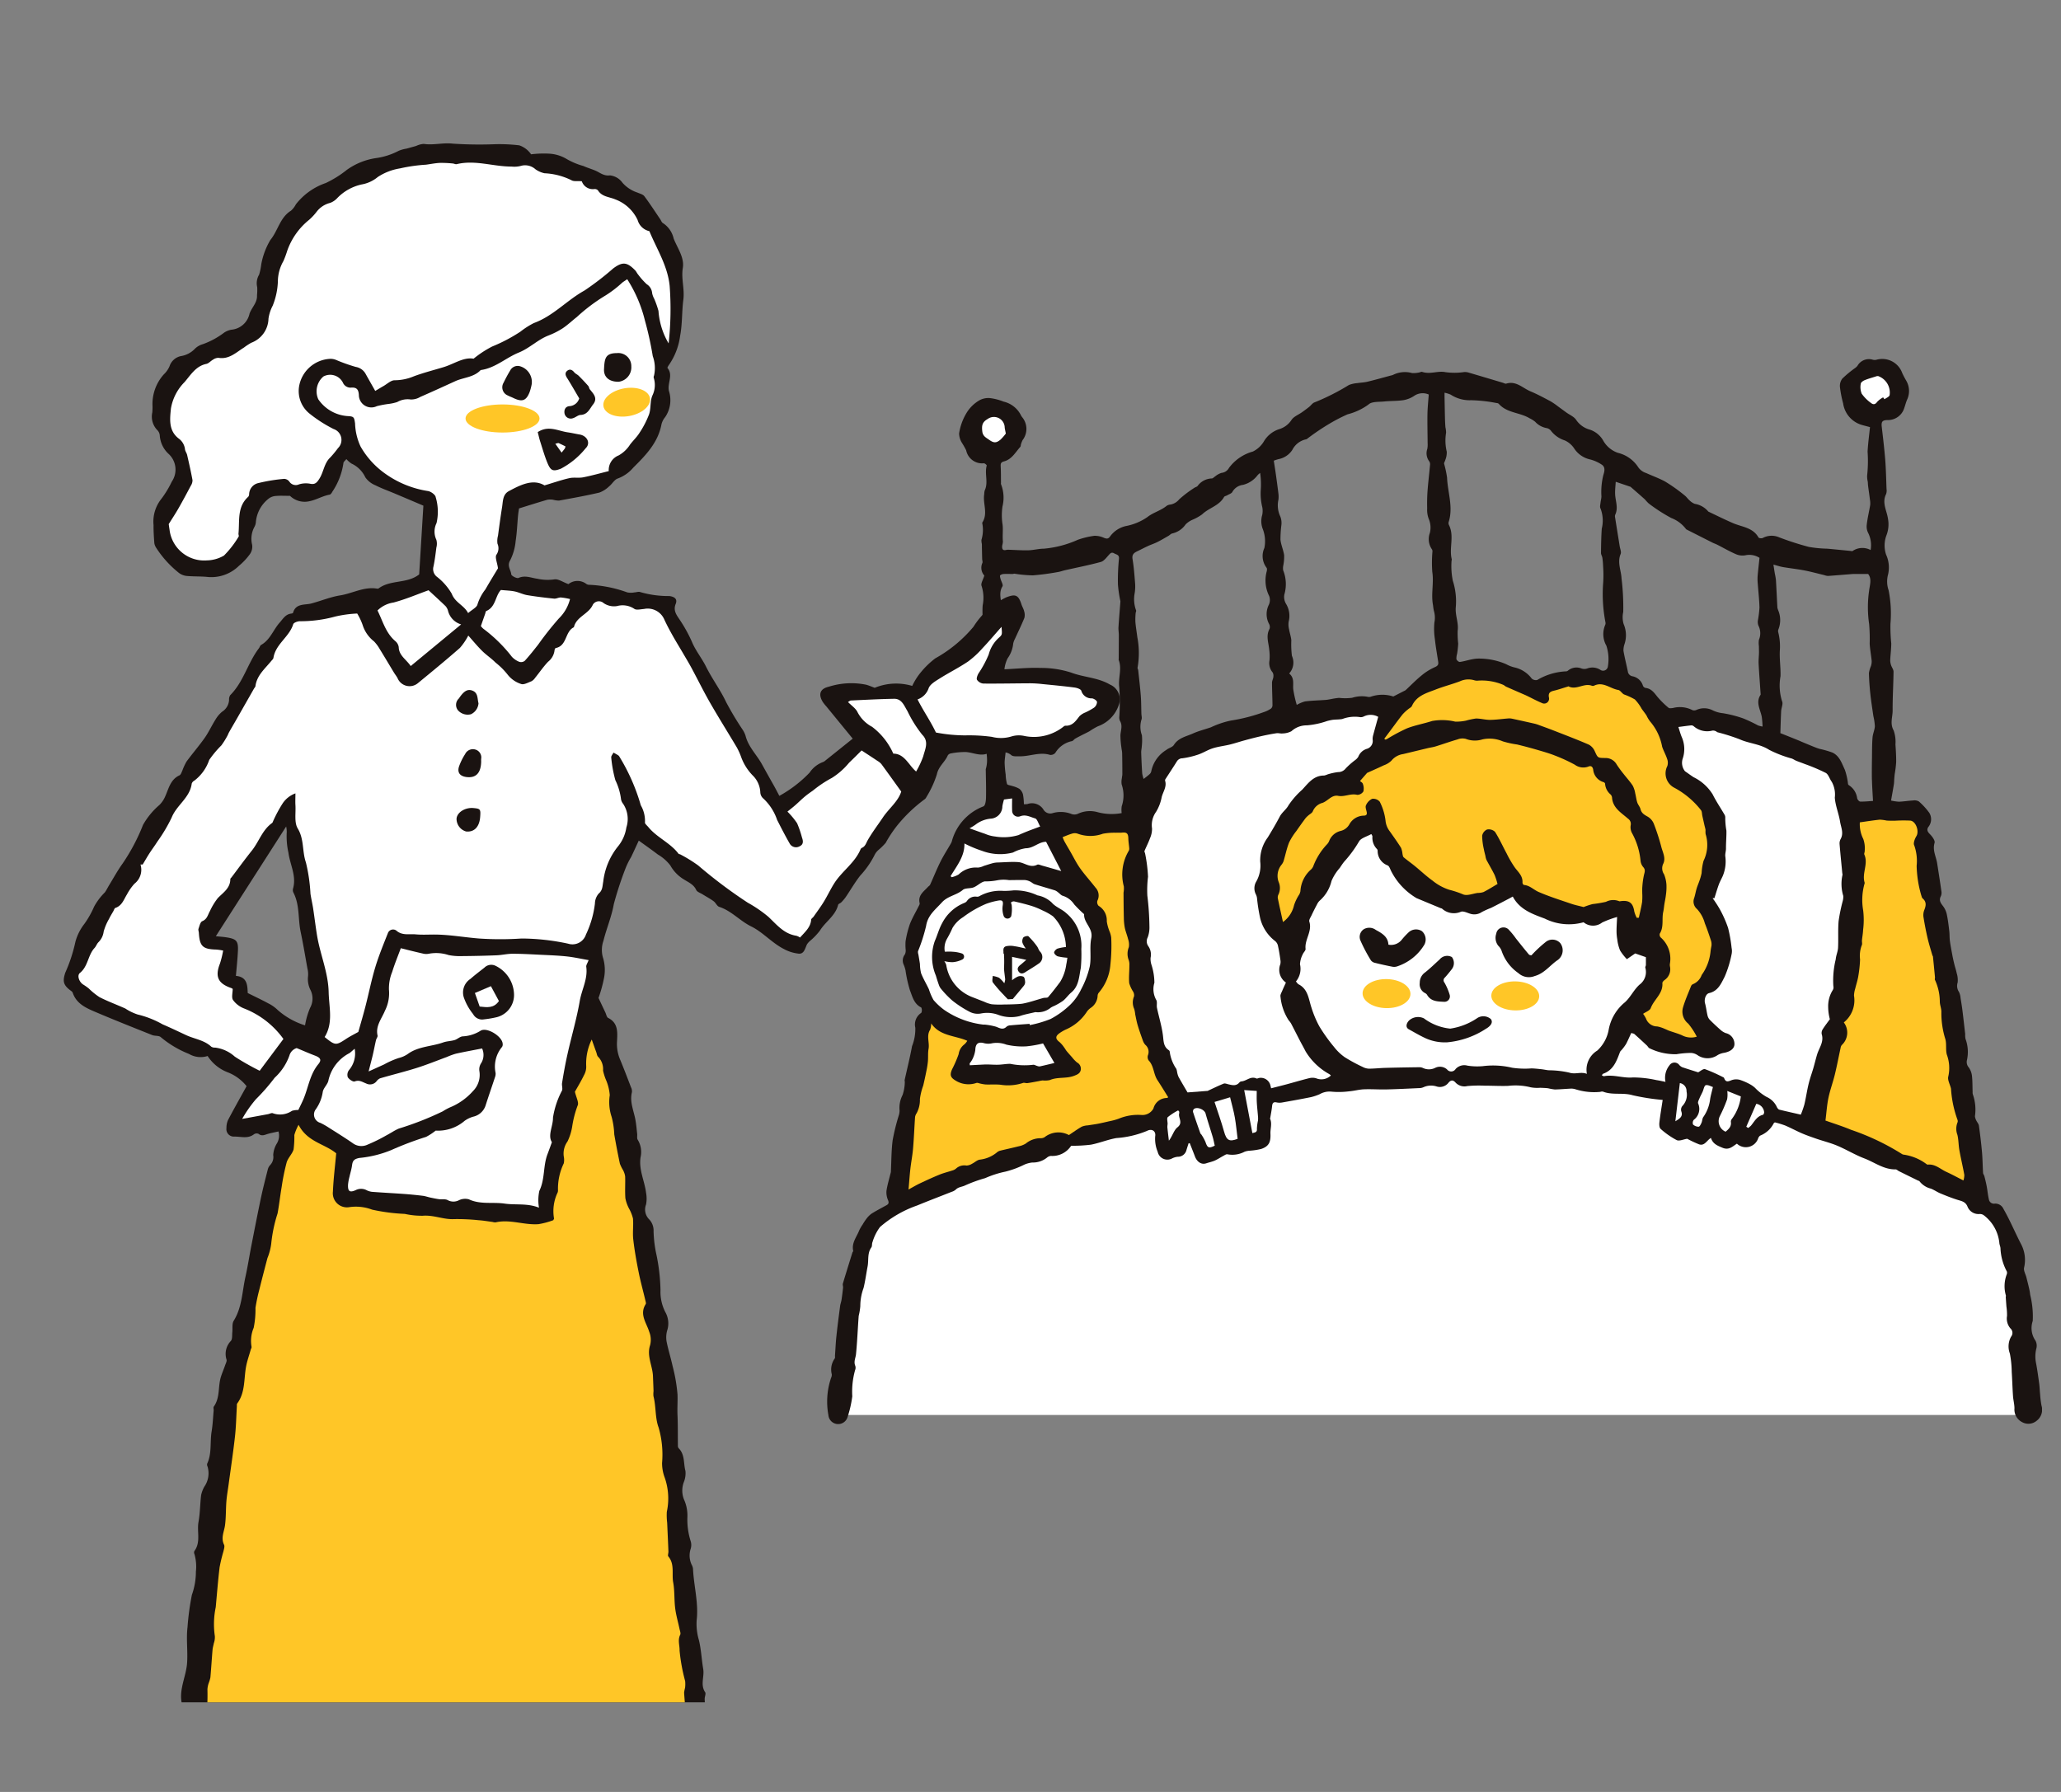<svg xmlns="http://www.w3.org/2000/svg" xmlns:xlink="http://www.w3.org/1999/xlink" width="230" height="200" viewBox="0 0 230 200"><rect x="0" y="0" width="230" height="200" fill="#808080" stroke="none"/><defs><clipPath id="a"><rect width="230" height="200" transform="translate(220 4817)" fill="#fff" stroke="#707070" stroke-width="1"/></clipPath><clipPath id="b"><rect width="135.573" height="118.875" fill="none"/></clipPath><clipPath id="c"><rect width="138" height="180" transform="translate(205 4819)" fill="#fff" stroke="#707070" stroke-width="1"/></clipPath><clipPath id="d"><rect width="117.86" height="252.72" fill="none"/></clipPath></defs><g transform="translate(-220 -4817)" clip-path="url(#a)"><g transform="translate(60.309 197.063)"><g transform="translate(252 4660)"><g clip-path="url(#b)"><path d="M2.583,197.86H134.616l-1.849-21.252s-17.885-16.424-63.676-16.424C36.48,160.184,5.4,177.112,5.4,177.112Z" transform="translate(-1.29 -79.998)" fill="#fff"/><path d="M135.514,116.81a10.656,10.656,0,0,1-.155-1.266c-.04-.389-.048-.781-.1-1.168-.108-.788-.212-1.578-.364-2.358a3.627,3.627,0,0,1,.043-1.563,1.208,1.208,0,0,0-.1-.893,2.448,2.448,0,0,1-.3-2.191,10.022,10.022,0,0,0-.284-2.91,5.8,5.8,0,0,0-.095-.6c-.1-.455-.217-.907-.331-1.359-.091-.358-.322-.738-.26-1.065a3.773,3.773,0,0,0-.321-2.618c-.677-1.3-1.238-2.665-1.972-3.944a1,1,0,0,0-.986-.6.567.567,0,0,1-.644-.465c-.114-.474-.152-.966-.241-1.446-.071-.383-.164-.761-.26-1.139-.033-.13-.142-.248-.15-.375-.048-.765-.051-1.534-.118-2.3-.088-1-.209-1.991-.347-2.983-.029-.2-.208-.385-.3-.586a1.307,1.307,0,0,1-.141-.462,5.118,5.118,0,0,0-.224-2.406.737.737,0,0,1-.036-.3c-.023-.613-.005-1.231-.078-1.839a2.01,2.01,0,0,0-.374-.927.9.9,0,0,1-.179-.792,4.193,4.193,0,0,0-.162-2.363A2.18,2.18,0,0,1,127,75.35c-.1-.857-.195-1.713-.3-2.569-.061-.486-.136-.971-.218-1.454a1.881,1.881,0,0,0-.18-.684,1.194,1.194,0,0,1-.143-1.049,2.547,2.547,0,0,0-.108-1.04c-.06-.315-.171-.62-.247-.932-.084-.341-.164-.685-.229-1.03-.1-.543-.209-1.087-.282-1.635-.05-.366-.026-.741-.07-1.108-.075-.628-.147-1.259-.28-1.875a2.344,2.344,0,0,0-.42-.909c-.267-.347-.479-.648-.24-1.1a.965.965,0,0,0,.062-.552c-.147-1.042-.312-2.082-.474-3.123-.117-.752-.539-1.442-.29-2.278.077-.257-.261-.715-.518-.972s-.382-.486-.183-.795a1.366,1.366,0,0,0,.109-1.592,7.539,7.539,0,0,0-1.159-1.265.978.978,0,0,0-.638-.11c-.526.029-1.049.117-1.575.139a5.144,5.144,0,0,1-.891-.13c.114-.655.221-1.231.313-1.809.032-.2.028-.406.044-.61.015-.184.031-.367.053-.55a12.165,12.165,0,0,0,.16-1.31c.009-.662-.034-1.326-.079-1.988a3.833,3.833,0,0,0-.2-1.554c-.439-.768-.11-1.5-.115-2.239-.01-1.441.086-2.883.1-4.326,0-.235-.191-.467-.269-.709a1.681,1.681,0,0,1-.1-.565c.026-.627.116-1.252.115-1.878a18.379,18.379,0,0,1-.09-2.192,13.184,13.184,0,0,0-.208-3.749,2.983,2.983,0,0,1-.053-1.767,3.449,3.449,0,0,0-.225-2.2,3.245,3.245,0,0,1,.02-2.107,3.4,3.4,0,0,0,.19-1.9c-.13-.909-.7-1.793-.206-2.759a1.2,1.2,0,0,0,.045-.56c-.041-1.092-.061-2.186-.146-3.275-.1-1.223-.245-2.443-.387-3.662-.067-.574.064-.747.642-.757a1.9,1.9,0,0,0,1.868-1.337c.118-.336.2-.687.35-1.01a2.288,2.288,0,0,0-.134-2.059,8.817,8.817,0,0,1-.447-.856A2.367,2.367,0,0,0,117.1.089a.844.844,0,0,1-.4,0,1.47,1.47,0,0,0-1.727.683,1.43,1.43,0,0,1-.334.294,11.876,11.876,0,0,0-1.36,1.138,1.359,1.359,0,0,0-.255.946,12.425,12.425,0,0,0,.352,1.8,2.937,2.937,0,0,0,2.04,2.4c.324.093.652.175.959.258-.092.905-.218,1.82-.268,2.739a14.943,14.943,0,0,1-.047,2.634,2.4,2.4,0,0,0,.066.708c.017.167.018.336.04.5.065.5.141,1,.2,1.5a2.231,2.231,0,0,1,.031.617c-.117.724-.3,1.439-.379,2.167a1.581,1.581,0,0,0,.177.99,3.066,3.066,0,0,1,.249,1.864,1.935,1.935,0,0,0-2,.1c-.063.046-.194,0-.293-.006-.841-.081-1.682-.166-2.523-.244a13.593,13.593,0,0,1-2.08-.2,32.177,32.177,0,0,1-3.31-1.068,2.089,2.089,0,0,0-1.828.073c-.121.064-.427.03-.476-.057-.626-1.111-1.827-1.165-2.828-1.593-.93-.4-1.835-.854-2.75-1.286a.233.233,0,0,1-.073-.072,2.471,2.471,0,0,0-1.458-.8,1.706,1.706,0,0,1-.6-.4c-.193-.165-.335-.394-.537-.545a18.373,18.373,0,0,0-2.192-1.556c-.67-.362-1.4-.621-2.1-.94a1.686,1.686,0,0,1-.866-.62,3.757,3.757,0,0,0-2.294-1.636,3.005,3.005,0,0,1-1.658-1.411,2.706,2.706,0,0,0-1.439-1.167,2.685,2.685,0,0,1-1.548-1.088c-.236-.37-.738-.57-1.12-.848-.294-.213-.584-.431-.88-.642a8.071,8.071,0,0,0-.872-.6c-.733-.389-1.468-.787-2.233-1.106-.87-.363-1.6-1.2-2.7-.861-.11.034-.26-.061-.39-.1-1.289-.384-2.578-.771-3.869-1.149a1.356,1.356,0,0,0-.459-.04,7.334,7.334,0,0,1-2.073.009c-.83-.176-1.719.272-2.588-.029-.11-.038-.262.063-.4.078a2.967,2.967,0,0,1-.746.049,2.965,2.965,0,0,0-2.1.2.947.947,0,0,1-.244.075c-.872.233-1.739.48-2.616.691-.37.09-.759.1-1.136.159a3.317,3.317,0,0,0-.939.209A25.075,25.075,0,0,1,54.4,4.842c-.237.073-.408.348-.62.516-.259.205-.526.4-.795.592-.4.284-.924.481-1.17.861a2.5,2.5,0,0,1-1.4,1.034,3.086,3.086,0,0,0-1.7,1.39,2.908,2.908,0,0,1-1.212,1.1,4.959,4.959,0,0,0-2.654,1.814,1.074,1.074,0,0,1-.848.568,2.1,2.1,0,0,0-.7.39c-.128.077-.25.227-.378.231a2.036,2.036,0,0,0-1.582.836c-.079.1-.24.125-.348.2a12.973,12.973,0,0,0-1.7,1.287,1.656,1.656,0,0,1-.958.588.926.926,0,0,0-.438.137c-.661.546-1.535.756-2.177,1.274a6.288,6.288,0,0,1-2.391.992,2.975,2.975,0,0,0-1.751,1.15c-.206.3-.387.279-.687.164a2.408,2.408,0,0,0-1.08-.226,9.216,9.216,0,0,0-1.84.443,11.741,11.741,0,0,1-3.783.993c-.575,0-1.148.163-1.724.179-.735.019-1.471-.037-2.208-.059a.928.928,0,0,0-.256.016c-.447.114-.5-.145-.466-.486a2.276,2.276,0,0,0,.079-.453c-.073-.686.054-1.412-.063-2.042a6.811,6.811,0,0,1,.014-1.87A4.106,4.106,0,0,0,19.408,14c-.03-.053-.009-.134-.01-.2-.009-.609,0-1.22-.034-1.828-.018-.308.043-.452.374-.539.865-.227,1.267-1.01,1.812-1.617.06-.067.046-.2.079-.294a2.756,2.756,0,0,1,.185-.47,2.048,2.048,0,0,0-.036-2.532,1.387,1.387,0,0,1-.189-.305,2.9,2.9,0,0,0-1.9-1.452,6.093,6.093,0,0,0-1.52-.393,2.069,2.069,0,0,0-1.194.254A4.089,4.089,0,0,0,15.632,5.9a6.194,6.194,0,0,0-.908,2.418,2.055,2.055,0,0,0,.288,1,9.287,9.287,0,0,1,.5.88,1.818,1.818,0,0,0,1.976,1.446c.109,0,.334.2.318.255-.263.911.206,1.878-.223,2.774a1.624,1.624,0,0,0-.053.4c-.185,1.049.447,2.152-.208,3.171a.14.14,0,0,0-.013.1,3.8,3.8,0,0,1-.093,1.851,1.8,1.8,0,0,0,.047.457c.011.168,0,.337.008.506.008.387.015.774.027,1.162,0,.15.075.321.024.446a1.309,1.309,0,0,0,.215,1.413c-.134.461-.419.894-.306,1.152a4.306,4.306,0,0,1,.122,2.179c-.065.928.049,1.868.035,2.8-.007.454-.163.9-.187,1.36-.04.772.4,1.534,0,2.33a1.285,1.285,0,0,0,.084.8,1.811,1.811,0,0,1,.031,1.434,1.36,1.36,0,0,0-.019.808c.129.64-.135,1.353.349,1.929.031.037-.008.13-.009.2-.02.931-.024,1.863-.061,2.793-.05,1.266.52,2.51.131,3.787a.506.506,0,0,0-.006.154c.013,1.021.049,2.042.025,3.063-.008.335-.07.854-.279.966a5.8,5.8,0,0,0-3.5,3.771,1.311,1.311,0,0,1-.116.33c-.394.691-.832,1.36-1.187,2.071-.419.841-.766,1.719-1.155,2.575-.045.1-.165.162-.243.248-.474.519-1.139.936-.924,1.815.027.108-.071.255-.13.374-.322.65-.7,1.277-.961,1.953a11.264,11.264,0,0,0-.481,1.918,5.771,5.771,0,0,0,.01.934,1.024,1.024,0,0,1-.083.532,1.1,1.1,0,0,0-.133,1.161,3.525,3.525,0,0,1,.2.632,14.377,14.377,0,0,0,.493,2.218c.277.7.449,1.524,1.26,1.917a.7.7,0,0,1,.006.6,1.543,1.543,0,0,0-.665,1.663,5.247,5.247,0,0,1-.367,2.057c-.232,1.266-.548,2.517-.823,3.775-.018.08.027.173.015.255a4.671,4.671,0,0,1-.249,1.422,3.124,3.124,0,0,0-.334,1.731,1.912,1.912,0,0,1-.1.583,23.879,23.879,0,0,0-.67,2.714c-.152,1.176-.141,2.373-.2,3.561a1.137,1.137,0,0,1-.051.2c-.154.642-.354,1.277-.443,1.927a2.208,2.208,0,0,0,.184,1.036c.105.273.061.414-.172.543-.566.313-1.143.609-1.688.953a2.732,2.732,0,0,0-.591.608,5.387,5.387,0,0,0-.382.583,4.273,4.273,0,0,0-.386.659c-.289.747-.879,1.409-.674,2.3.011.05-.07.115-.09.179-.358,1.154-.72,2.307-1.064,3.465-.041.139.035.307.02.459q-.069.678-.171,1.352c-.036.234-.127.461-.158.7-.148,1.138-.3,2.277-.418,3.419-.075.694-.1,1.394-.153,2.09-.009.117.03.268-.029.344a2.111,2.111,0,0,0-.33,1.762.813.813,0,0,1-.078.4,8.237,8.237,0,0,0-.3,4.145,1.094,1.094,0,0,0,2.145.213,12.489,12.489,0,0,0,.523-2.3,8.861,8.861,0,0,1,.312-2.919.7.7,0,0,0,.015-.5c-.189-.457.044-.857.087-1.285.142-1.419.193-2.847.3-4.27a6.863,6.863,0,0,0,.18-1.088,5.878,5.878,0,0,1,.362-2.024c.193-.785.3-1.611.454-2.419.132-.7-.049-1.459.415-2.11.108-.151.047-.412.129-.593A5.371,5.371,0,0,1,5.9,96.882a12.679,12.679,0,0,1,4.145-2.4c1.274-.525,2.564-1.013,3.846-1.523a1.253,1.253,0,0,0,.45-.239c.3-.314.732-.31,1.059-.479a16.083,16.083,0,0,1,2.233-.81,11.013,11.013,0,0,1,2.245-.723,10.352,10.352,0,0,0,2.116-.78,2.977,2.977,0,0,1,.9-.241,2.5,2.5,0,0,0,1.623-.536.777.777,0,0,1,.451-.2,2.5,2.5,0,0,0,2.259-1.135,16.23,16.23,0,0,0,2.208-.12c.961-.183,1.884-.572,2.846-.738a10.877,10.877,0,0,0,3.41-.8c.542-.287,1.016.019.916.595a3.78,3.78,0,0,0,.279,1.743,1.1,1.1,0,0,0,1.615.729,1.841,1.841,0,0,1,.623-.181.974.974,0,0,0,.974-.76c.076-.25.158-.5.237-.748l.131,0c.191.489.388.975.573,1.466.237.633.74.949,1.248.779.322-.108.66-.175.969-.311.333-.146.639-.356.962-.528.141-.075.315-.2.442-.172a2.942,2.942,0,0,0,1.928-.289,2.1,2.1,0,0,1,.526-.11,7.823,7.823,0,0,0,1.311-.194c.87-.287,1.086-.769,1.044-1.7-.026-.559.2-1.126-.042-1.685-.011-.025.016-.065.022-.1.069-.427.157-.852.2-1.282.033-.333.125-.515.508-.43a1.6,1.6,0,0,0,.606.009c1.087-.191,2.173-.386,3.254-.605a5.913,5.913,0,0,0,.951-.324,2.193,2.193,0,0,1,1.242-.288,8.907,8.907,0,0,0,2.028-.03c.555-.042,1.1-.2,1.658-.225.837-.033,1.678.032,2.516.013,1.2-.028,2.409-.091,3.613-.146a1.22,1.22,0,0,0,.5-.093,2.052,2.052,0,0,1,1.5-.088,1.209,1.209,0,0,0,1.3-.406c.27-.329.515-.35.8-.032a1.357,1.357,0,0,0,1.306.39,14.327,14.327,0,0,1,1.919-.044c.884,0,1.768.052,2.65.022a6.953,6.953,0,0,1,2.515.161,3.973,3.973,0,0,0,1.05.052c.3.013.6.021.891.056a5.935,5.935,0,0,0,.748.134c.625-.012,1.249-.073,1.874-.1a2,2,0,0,1,.4.066,6.906,6.906,0,0,0,2.8.3.561.561,0,0,1,.3-.026c1.062.414,2.2.081,3.3.4a24.361,24.361,0,0,0,3.362.525c-.126.832-.269,1.669-.367,2.512-.028.239-.009.6.14.724A8.934,8.934,0,0,0,94.8,87.185c.291.141.759-.085,1.175-.149a12.726,12.726,0,0,0,1.317.619c.629.22.876-.451,1.334-.713.215.673.732.866,1.292,1.1.719.3,1.125-.152,1.606-.459a1.452,1.452,0,0,0,2.349-.53.707.707,0,0,1,.235-.363,2.906,2.906,0,0,0,1.522-1.373c.021-.055.1-.086.132-.11a10.47,10.47,0,0,1,1.14.346c.643.274,1.259.611,1.9.887.526.226,1.07.41,1.613.6.774.264,1.576.461,2.327.779,1.019.431,1.974,1.019,3.005,1.411,1.15.438,2.175,1.252,3.493,1.224.116,0,.232.132.353.193q1.064.527,2.131,1.049c.06.03.149.039.178.086a2.29,2.29,0,0,0,1.266.819c.364.14.689.376,1.049.527.609.255,1.225.5,1.851.7.463.153.942.2,1.177.751a1.32,1.32,0,0,0,1.342.857.733.733,0,0,1,.481.132,4.438,4.438,0,0,1,1.742,3.088c.009.2.115.4.126.6a5.951,5.951,0,0,0,.709,2.588.482.482,0,0,1,0,.3,3.727,3.727,0,0,0-.1,2.4c.017.041-.023.1-.02.151.023.353.049.706.074,1.058a6.63,6.63,0,0,1,.069,1.058,1.684,1.684,0,0,0,.379,1.391.673.673,0,0,1,.072.926,2.234,2.234,0,0,0-.135,1.875,11.492,11.492,0,0,1,.208,2.053c.059.9.081,1.794.143,2.69.031.457.158.909.163,1.364a1.584,1.584,0,0,0,.828,1.54,1.442,1.442,0,0,0,1.646-.137,1.551,1.551,0,0,0,.542-1.7M32.876,49.888a2.9,2.9,0,0,0-.012.8,6.079,6.079,0,0,1-2.673-.1,3.151,3.151,0,0,0-2.161.152.969.969,0,0,1-.735.06,3.254,3.254,0,0,0-2.115-.114.879.879,0,0,1-1.045-.393,1.512,1.512,0,0,0-1.789-.615,2.354,2.354,0,0,1-.392.021,6.777,6.777,0,0,0-.1-1.085,1.219,1.219,0,0,0-.405-.635,3.008,3.008,0,0,0-.786-.312c-.2-.075-.542-.1-.591-.229a4.36,4.36,0,0,1-.151-1.054,11.805,11.805,0,0,1-.117-1.3c0-.467.109-.933.117-1.4a18.972,18.972,0,0,0-.033-3.772c-.164-.884.112-1.738-.123-2.589-.07-.253.091-.588-.014-.809a3.2,3.2,0,0,1-.1-2.278.391.391,0,0,0-.012-.254,3.1,3.1,0,0,1-.1-1.8A20.767,20.767,0,0,0,19.386,30c-.019-.8.058-1.593.059-2.39,0-.741-.342-1.481.118-2.228.107-.173-.147-.561-.22-.854-.033-.129-.091-.327-.031-.387A.7.7,0,0,1,19.742,24c.318-.017.639,0,.959,0,.067,0,.136-.04.2-.033a14.454,14.454,0,0,0,2.054.187,27.867,27.867,0,0,0,2.766-.366c.283-.043.556-.148.836-.211,1.33-.3,2.67-.562,3.983-.92.334-.091.61-.467.866-.753.189-.212.328-.381.634-.2.251.145.57.136.522.612a23.693,23.693,0,0,0-.114,2.846,13.907,13.907,0,0,0,.258,1.8.487.487,0,0,1,.018.1c-.072.958-.155,1.916-.215,2.875-.018.286.037.576.038.864,0,.884-.007,1.768-.011,2.651,0,.052-.022.11,0,.153.386,1-.081,2.007.059,3.028a23.509,23.509,0,0,1,.01,3.248,1.011,1.011,0,0,0,.06.5c.344.546.081,1.091.061,1.64a10.069,10.069,0,0,0,.107,1.339c.022.216.081.43.085.645.017.777.022,1.555.023,2.333,0,.151-.042.3-.053.453a1.941,1.941,0,0,0-.021.708,3.759,3.759,0,0,1,.015,2.391m16.913-14.4c-.022.217-.152.427-.152.64,0,.84.046,1.68.053,2.52a.5.5,0,0,1-.17.375,3.2,3.2,0,0,1-.824.4,19.189,19.189,0,0,1-3.652.935,9.955,9.955,0,0,0-2.226.753c-.668.231-1.361.4-2,.688-.755.337-1.626.481-2.134,1.283-.163.257-.583.337-.839.553a3.637,3.637,0,0,0-1.681,2.377.576.576,0,0,1-.185.323c-.185.174-.394.322-.667.54a3.372,3.372,0,0,1-.16-.61q-.078-1.162-.114-2.328c-.007-.232.055-.465.066-.7A6.193,6.193,0,0,0,35.124,42a2.763,2.763,0,0,1-.052-1.741c.083-.179,0-.434-.006-.654-.021-.678-.016-1.358-.068-2.033-.073-.944-.187-1.886-.287-2.828-.011-.1-.092-.206-.071-.292a9.4,9.4,0,0,0-.026-3.392c-.072-.567-.168-1.132-.217-1.7a7.324,7.324,0,0,1,.029-.993c.006-.1.082-.22.049-.3a3.591,3.591,0,0,1-.156-1.935,4.9,4.9,0,0,0,.051-1.012c-.074-.93-.139-1.864-.291-2.783-.088-.528.182-.708.556-.887.4-.19.788-.4,1.188-.58.339-.156.7-.271,1.031-.438.421-.211.827-.454,1.237-.689.145-.083.27-.239.422-.267a2.472,2.472,0,0,0,1.492-1.013,2.517,2.517,0,0,1,.725-.5,5.387,5.387,0,0,0,1.112-.616c.751-.73,1.9-.949,2.446-1.936.054-.1.233-.121.348-.189.2-.122.5-.206.585-.386a1.572,1.572,0,0,1,1.187-.783,2.924,2.924,0,0,0,1.636-1.091,1.929,1.929,0,0,1,.274-.239,8.864,8.864,0,0,1,.067,1.944,6.412,6.412,0,0,0,.181,1.916,2.287,2.287,0,0,1-.015.828,2.408,2.408,0,0,0,.047,1.534A3.783,3.783,0,0,1,48.79,21.1a2.161,2.161,0,0,0,.24,2.2c.069.072.055.255.031.376a3.881,3.881,0,0,0,.266,2.786,1.294,1.294,0,0,1-.032.962,2.337,2.337,0,0,0,0,2.117.723.723,0,0,1,.077.577c-.442.792-.1,1.575-.037,2.363a5.268,5.268,0,0,1,.026,1.166,1.607,1.607,0,0,0,.351,1.34.776.776,0,0,1,.077.512M67.8,34.407a6.259,6.259,0,0,0-1.506.951c-.605.493-1.15,1.06-1.724,1.593a.745.745,0,0,1-.173.1l-1.218.623a3.953,3.953,0,0,0-2.534.03.747.747,0,0,1-.4-.01,3.591,3.591,0,0,0-1.664.125,6.143,6.143,0,0,1-1.462.009,7.64,7.64,0,0,0-.9.139c-.2.032-.4.075-.6.09-.764.056-1.533.068-2.291.167a3.656,3.656,0,0,0-.923.389,13.031,13.031,0,0,1-.393-1.75c-.056-.6.164-1.248-.454-1.757a1.815,1.815,0,0,0,.305-1.973,10.571,10.571,0,0,1-.066-1.736c-.036-.412-.185-.814-.251-1.226a2.139,2.139,0,0,1-.04-.873,2.569,2.569,0,0,0-.3-1.967,1.512,1.512,0,0,1-.188-1.034,4.136,4.136,0,0,0-.13-2.707,1.537,1.537,0,0,1,.017-.558,5.1,5.1,0,0,0,.091-1.134c-.087-.584-.35-1.144-.41-1.728a13.174,13.174,0,0,1,.1-1.609,1.975,1.975,0,0,0-.12-.982,2.905,2.905,0,0,1-.206-1.877,2.911,2.911,0,0,0,.005-.612c-.088-.737-.19-1.473-.292-2.209-.068-.484-.146-.967-.231-1.526a4.749,4.749,0,0,1,.542-.177,2.359,2.359,0,0,0,1.53-1.035,2.232,2.232,0,0,1,1.53-1.173.213.213,0,0,0,.095-.039A25.915,25.915,0,0,1,56.1,7.2,18.716,18.716,0,0,1,58.08,6.179a6.83,6.83,0,0,0,2.339-1.1c.352-.341,1.129-.271,1.72-.331.725-.074,1.463-.041,2.182-.151a3.085,3.085,0,0,0,1.221-.5,1.673,1.673,0,0,1,1.592-.126c-.05.729-.131,1.454-.144,2.179-.019,1.08.013,2.16.018,3.24a2.549,2.549,0,0,1-.038.659,1.482,1.482,0,0,0,.211,1.366.582.582,0,0,1,.1.372c-.087.982-.208,1.962-.282,2.945-.048.648-.056,1.3-.041,1.95a2.87,2.87,0,0,0,.169,1.155,2.453,2.453,0,0,1,.125,1.6,1.991,1.991,0,0,0,.236,1.809.4.4,0,0,1,.06.243,14.025,14.025,0,0,0-.018,2.282c.192,1.25-.162,2.5.085,3.736a5.02,5.02,0,0,0,.093.608,2.693,2.693,0,0,1,.056,1.3,7.65,7.65,0,0,0,.057,1.877c.091.833.236,1.661.366,2.49.053.333-.036.474-.39.622m19.311,0a.538.538,0,0,1-.834.288,1.646,1.646,0,0,0-1.472-.139,1.029,1.029,0,0,1-.61,0,1.478,1.478,0,0,0-1.542.25.378.378,0,0,1-.238.067,6.884,6.884,0,0,0-3.167.958.678.678,0,0,1-.625-.162,3.289,3.289,0,0,0-1.945-1.243,3.8,3.8,0,0,1-.9-.354,7.589,7.589,0,0,0-2.876-.625,3.769,3.769,0,0,0-.954.084c-.451.083-.891.231-1.343.289-.118.015-.344-.176-.379-.31a1.726,1.726,0,0,1,.073-.593,10.24,10.24,0,0,0,.124-1.141,10.762,10.762,0,0,1-.061-1.418c.133-.894-.282-1.712-.209-2.622a7.5,7.5,0,0,0-.329-2.974,8.253,8.253,0,0,1-.148-2.162c0-.085.045-.177.025-.254-.307-1.24.3-2.552-.292-3.772a.526.526,0,0,1-.057-.348c.55-1.68-.108-3.321-.17-4.979A11.534,11.534,0,0,0,68.85,11.7c-.023-.127.1-.274.128-.417a2.234,2.234,0,0,0,.166-.929,5.323,5.323,0,0,1-.073-2.129,2.972,2.972,0,0,0-.075-.6c-.025-.316-.042-.634-.05-.952-.021-.814-.034-1.628-.05-2.442,0-.116,0-.232,0-.462a3.366,3.366,0,0,1,.69.216,3.866,3.866,0,0,0,2.273.622,16.481,16.481,0,0,1,2.843.314.408.408,0,0,1,.24.08c.907,1.042,2.342.955,3.428,1.611a3.24,3.24,0,0,1,.641.4,2.275,2.275,0,0,0,1.33.714.846.846,0,0,1,.474.344,3.157,3.157,0,0,0,1.5,1.023,2.473,2.473,0,0,1,1.055.906,2.859,2.859,0,0,0,1.818,1.228,4.289,4.289,0,0,1,1.251.569c.464.295.278.842.174,1.183a7.856,7.856,0,0,0-.209,2.361c0,.234-.079.468-.1.7-.021.218-.1.485,0,.651a3.764,3.764,0,0,1,.138,2.253c-.062.9-.075,1.81-.085,2.715,0,.178.125.354.152.537a8.02,8.02,0,0,1,.082.942,13.378,13.378,0,0,1,.01,1.819,16.489,16.489,0,0,0,.249,4.414.5.5,0,0,1-.018.3A2.6,2.6,0,0,0,86.956,32a4.88,4.88,0,0,1,.155,2.4m16.782,6.509a17.369,17.369,0,0,0-1.645-.782,13.108,13.108,0,0,0-2.293-.588,3.359,3.359,0,0,1-1.138-.323,2.094,2.094,0,0,0-1.795-.05.6.6,0,0,1-.457.032,3.068,3.068,0,0,0-2.19-.237c-.161.016-.384.057-.48-.027a9.769,9.769,0,0,1-1.263-1.249c-.359-.457-.676-.9-1.315-.969a.418.418,0,0,1-.281-.247,1.516,1.516,0,0,0-1.167-1.052.626.626,0,0,1-.519-.543c-.154-.764-.352-1.52-.485-2.287a2.092,2.092,0,0,1,.111-.75,3.129,3.129,0,0,0-.093-2.248,2.673,2.673,0,0,1-.044-1.349,26.584,26.584,0,0,0-.192-3.754c-.043-.891-.492-1.786-.1-2.712.1-.229-.052-.563-.1-.846-.171-1.077-.347-2.153-.516-3.229a.558.558,0,0,1,.009-.306c.372-.772.027-1.534-.007-2.3-.02-.464.043-.931.068-1.384l1.611.547a.142.142,0,0,1,.048.018c.535.468,1.073.932,1.6,1.406a4.966,4.966,0,0,0,.419.447A18.618,18.618,0,0,0,94.2,17.753a3.724,3.724,0,0,1,1.631,1.216.217.217,0,0,0,.077.068q1.439.731,2.881,1.459c.182.092.379.155.561.248.683.348,1.348.735,2.049,1.039a1.833,1.833,0,0,0,1.046.135,2.1,2.1,0,0,1,1.6.28c-.071.678-.156,1.385-.214,2.093a5.8,5.8,0,0,0,.027.869c.062.862.162,1.722.184,2.585a11.966,11.966,0,0,1-.163,1.366,1.2,1.2,0,0,0,.046.654,1.857,1.857,0,0,1,.054,1.582,2.472,2.472,0,0,0,0,.711c0,.254.012.508.007.761-.01.407-.06.815-.038,1.22.058,1.1.145,2.2.22,3.3,0,.051.017.116-.008.152-.563.856-.013,1.645.139,2.46a10.8,10.8,0,0,1,.089,1.077,2.828,2.828,0,0,1-.491-.119m12.7,6.1c.017.775.075,1.55.115,2.323-.5.031-.964.086-1.429.069-.122,0-.308-.22-.338-.364a2.029,2.029,0,0,0-.892-1.44.281.281,0,0,1-.128-.15,7.379,7.379,0,0,0-.355-1.595c-.34-.714-.59-1.555-1.394-1.923a10.64,10.64,0,0,0-1.425-.409c-.225-.066-.446-.152-.664-.24-.422-.17-.842-.346-1.262-.521-.14-.059-.277-.125-.418-.181q-.673-.273-1.347-.541c-.263-.106-.528-.209-.687-.273.031-.888.047-1.671.088-2.452.02-.373.239-.813.105-1.1a5.818,5.818,0,0,1-.175-2.81c.028-.959-.131-1.925-.075-2.881a6.434,6.434,0,0,0-.18-2.019.531.531,0,0,1,.032-.35,2.827,2.827,0,0,0-.037-2.1,1.824,1.824,0,0,1-.089-.292c-.058-1.033-.1-2.067-.164-3.1a7.064,7.064,0,0,0-.121-.7c-.052-.313-.1-.628-.157-1.008.417.11.737.221,1.067.278.792.135,1.593.22,2.381.371.75.145,1.488.349,2.232.527a1.433,1.433,0,0,0,.4.09c.859-.059,1.716-.134,2.574-.2.1-.008.2-.017.3-.017.5,0,1,0,1.614,0,.439.547.181,1.229.1,1.929a12.745,12.745,0,0,0,.013,3.658,19.486,19.486,0,0,1,.059,2.2c.04.642.162,1.279.224,1.921a1.73,1.73,0,0,1-.081.569,3.258,3.258,0,0,0-.226.779c.017.777.075,1.555.157,2.329.089.828.22,1.651.338,2.475a6.121,6.121,0,0,1,.166,1.137c-.022.418-.225.825-.258,1.244-.058.727-.053,1.459-.062,2.189-.011.863-.026,1.726-.008,2.588" transform="translate(0 0)" fill="#1a1311"/><path d="M112.9,105.917c.038.081.128.184.127.287a1.789,1.789,0,0,0,.514,1.4.294.294,0,0,1,.069.188,1.711,1.711,0,0,0,1.119,1.634c.173.076.264.372.363.581a7.391,7.391,0,0,0,2.763,3.011.567.567,0,0,0,.087.055q1.352.564,2.706,1.125c.048.02.108.019.146.049a1.96,1.96,0,0,0,2.1.353c.289-.112.721.127,1.081.228a1.477,1.477,0,0,0,1.27-.206,10.434,10.434,0,0,1,1.024-.459c.667-.332,1.327-.682,1.988-1.026.147-.077.291-.16.434-.238.773,1.471,2.224,1.959,3.563,2.459a6.047,6.047,0,0,0,4.338.411,1.656,1.656,0,0,0,2.073.028,11.164,11.164,0,0,1,1.669-.618c-.025.548-.062,1.046-.064,1.545a5.228,5.228,0,0,0,.081.951,4.61,4.61,0,0,0,.312,1.238,5.583,5.583,0,0,0,.761.975l.927-.64,1.194.417c0,.241.006.558,0,.875,0,.1-.09.214-.063.3a1.74,1.74,0,0,1-.635,1.882c-.7.623-1.052,1.519-1.767,2.083a5.149,5.149,0,0,0-1.683,2.941,4.17,4.17,0,0,1-1.276,2.344,2.5,2.5,0,0,0-1.16,2.6c-.662-.269-1.286.091-1.98-.143a10.741,10.741,0,0,0-2.3-.258c-.266-.027-.529-.089-.794-.118-.366-.041-.733-.08-1.1-.092a9.746,9.746,0,0,1-2.163-.073,9.2,9.2,0,0,0-3.282-.177,6.977,6.977,0,0,1-1.719-.06,1.31,1.31,0,0,0-1.309.374.581.581,0,0,1-.96.05,1.191,1.191,0,0,0-1.3-.185,1.564,1.564,0,0,1-1.384.027.969.969,0,0,0-.45-.086c-1.257.017-2.514.038-3.77.072-.6.017-1.208.088-1.812.09a1.614,1.614,0,0,1-.693-.192,18.48,18.48,0,0,1-2.009-1.09,5.6,5.6,0,0,1-1.2-1.154,18.906,18.906,0,0,1-1.634-2.288,11.63,11.63,0,0,1-.875-2.081c-.316-.924-.365-2.064-1.43-2.606-.114-.058-.188-.194-.307-.321a2.2,2.2,0,0,0,.454-1.917,2.639,2.639,0,0,1,.3-1.1c.081-.221.343-.432.322-.624-.116-1.051.768-1.951.421-3.041-.061-.19.138-.475.245-.7.2-.432.42-.857.643-1.278a1.3,1.3,0,0,1,.265-.359,4.229,4.229,0,0,0,1.321-2.2,5.349,5.349,0,0,1,.921-1.453c.16-.239.317-.483.5-.707a13.432,13.432,0,0,0,1.642-2.233c.209-.4.893-.564,1.387-.848" transform="translate(-52.179 -52.897)" fill="#fff"/><path d="M77.735,121.32l-2.2.168c-.3-.512-.663-1.119-1.006-1.739a2.326,2.326,0,0,1-.157-.537,2.237,2.237,0,0,0-.083-.348,4.341,4.341,0,0,1-.74-1.91.243.243,0,0,0-.1-.176c-.611-.4-.58-1.009-.659-1.647-.129-1.037-.449-2.048-.665-3.076-.063-.3.058-.679-.089-.9a2.452,2.452,0,0,1-.2-1.907,6.674,6.674,0,0,0-.338-2.04,2.111,2.111,0,0,1-.088-.744,1.634,1.634,0,0,0-.267-1.319.942.942,0,0,1-.052-.964,3.142,3.142,0,0,0,.192-1.189,31.2,31.2,0,0,0-.233-3.464,12.222,12.222,0,0,1,.075-2.113A16.411,16.411,0,0,0,70.8,94.83c-.014-.1-.1-.213-.069-.287.2-.483.443-.947.62-1.436a2.593,2.593,0,0,0,.222-1.073,2.55,2.55,0,0,1,.456-1.869,4.975,4.975,0,0,0,.626-1.652c.153-.6.59-1.149.373-1.827a.272.272,0,0,1,.057-.187c.419-.652.851-1.3,1.258-1.954a.714.714,0,0,1,.613-.35,9.306,9.306,0,0,0,1.776-.418c.558-.19,1.068-.527,1.628-.7.615-.194,1.269-.262,1.9-.416.563-.138,1.114-.325,1.673-.476.6-.163,1.211-.322,1.822-.46.563-.127,1.13-.239,1.7-.325.224-.035.466.053.69.022a2.2,2.2,0,0,0,.983-.248,2.51,2.51,0,0,1,1.729-.656,9.034,9.034,0,0,0,2.243-.479,5.814,5.814,0,0,1,.64-.139c.351-.041.712-.025,1.059-.086a3.942,3.942,0,0,1,1.947-.22.721.721,0,0,0,.451-.063,1.717,1.717,0,0,1,1.617.038c-.182.659-.378,1.35-.562,2.043a1.445,1.445,0,0,0-.059.5.913.913,0,0,1-.616,1.018,1.488,1.488,0,0,0-.989.9,1.35,1.35,0,0,1-.377.388,8.524,8.524,0,0,0-1.016.9,1.066,1.066,0,0,1-.869.419,6.493,6.493,0,0,0-1.167.257,1.811,1.811,0,0,1-.381.126c-1.167-.008-1.756.836-2.447,1.58a8.959,8.959,0,0,0-1.535,1.753c-.244.452-.719.778-.959,1.23-.423.8-.874,1.571-1.346,2.341a4.264,4.264,0,0,0-.845,2.715,3.607,3.607,0,0,1-.428,2.188,1.482,1.482,0,0,0-.047,1.476,1.331,1.331,0,0,1,.116.391,19.732,19.732,0,0,0,.355,2.252,4.584,4.584,0,0,0,1.686,2.562.937.937,0,0,1,.3.526c.117.528.2,1.065.275,1.6a1.193,1.193,0,0,1-.016.45,1.721,1.721,0,0,0,.627,2.042c-.137.306-.277.595-.4.893-.089.221-.254.478-.206.674a5.848,5.848,0,0,0,.92,2.655,2.028,2.028,0,0,1,.27.365c.345.657.677,1.321,1.019,1.98.2.377.408.746.6,1.125a7.053,7.053,0,0,0,2.63,2.522,1.85,1.85,0,0,1,.161.125c.009.008,0,.032.006.048a1.528,1.528,0,0,1-1.641.292,1.509,1.509,0,0,0-.751-.01c-.84.207-1.67.456-2.506.681-.567.153-1.137.293-1.754.451-.022-.084-.058-.244-.1-.4a1.1,1.1,0,0,0-1.236-.754c-.1.021-.223.094-.3.06-.652-.308-1.122.3-1.705.327a.365.365,0,0,0-.213.135c-.352.4-.775.288-1.2.189-.18-.042-.4-.136-.544-.077-.629.254-1.238.557-1.822.827" transform="translate(-35.319 -39.624)" fill="#fff"/><path d="M185.248,100.988c.162-.506.308-1.017.49-1.516.122-.332.3-.644.444-.966a4.231,4.231,0,0,0,.28-2.208c-.025-.28.08-.571.078-.856-.005-.666.062-1.335.048-1.99a8.293,8.293,0,0,1-.129-1.437.587.587,0,0,0-.081-.346c-.44-.759-.936-1.489-1.326-2.273a5.183,5.183,0,0,0-2.125-1.912c-.328-.212-.641-.447-.963-.668a1.5,1.5,0,0,1-.252-1.407,3.348,3.348,0,0,0-.074-2.329c-.179-.4-.287-.835-.409-1.2.484-.063.963-.132,1.444-.182a.427.427,0,0,1,.27.1,2.289,2.289,0,0,0,2.067.487.663.663,0,0,1,.34.042c.1.03.173.118.268.148a21.723,21.723,0,0,1,2.44.775c1.069.482,2.271.514,3.3,1.178a13.107,13.107,0,0,0,2.529.974c.173.065.327.179.5.25.313.128.635.234.948.36a20.845,20.845,0,0,1,2.338.991c.309.172.425.669.668.989a2.928,2.928,0,0,1,.344,1.771c.063.9.443,1.777.586,2.679.1.633.436,1.279.064,1.944a1.02,1.02,0,0,0-.119.547c.087,1.078.2,2.154.3,3.23.008.084.046.178.02.249a4.619,4.619,0,0,0,.094,2.324,1.841,1.841,0,0,1-.07.6,19.287,19.287,0,0,0-.451,2.205c-.085.987-.012,1.985-.061,2.976-.022.434-.227.856-.26,1.29a9.978,9.978,0,0,0-.267,2.982.6.6,0,0,1-.058.446,3.355,3.355,0,0,0-.518,1.9,5.419,5.419,0,0,0,.188,1.362c-.243.336-.544.717-.8,1.125a.744.744,0,0,0-.11.543c.272.868-.293,1.527-.515,2.272-.15.5-.271,1.013-.418,1.517-.123.422-.27.838-.394,1.261-.09.31-.169.625-.235.941-.131.627-.228,1.261-.38,1.883a10.873,10.873,0,0,1-.389,1.107c-.8-.184-1.605-.359-2.4-.557-.1-.026-.2-.154-.257-.257a2.264,2.264,0,0,0-1.153-1.159,5.58,5.58,0,0,1-1.3-1.018,2.929,2.929,0,0,0-.494-.361,6.586,6.586,0,0,0-1.211-.535,1.523,1.523,0,0,0-.925.044c-.373.157-.639.246-.81-.216-.012-.032-.029-.073-.056-.085a18.691,18.691,0,0,0-2.077-.931c-.214-.071-.556.246-.771.352-.609-.193-1.2-.373-1.786-.573a1.037,1.037,0,0,1-.322-.243.665.665,0,0,0-1.1.039,2.205,2.205,0,0,0-.439,1.842c-.352-.069-.675-.149-1-.194a12.155,12.155,0,0,0-2.628-.3c-1.1.1-2.145-.345-3.228-.141-.067.013-.148-.054-.256-.1.068-.08.1-.155.152-.173,1.143-.4,1.5-1.41,1.875-2.41.045-.119.168-.207.249-.314a4.885,4.885,0,0,0,.447-.615c.2-.385.373-.789.567-1.208.166.053.281.057.348.116.469.416.929.843,1.388,1.27.112.1.192.289.318.326a6.505,6.505,0,0,0,2.991.656,10.342,10.342,0,0,1,1.625-.143,1.445,1.445,0,0,1,.709.236,1.977,1.977,0,0,0,2.269,0,2.046,2.046,0,0,1,.716-.248c.692-.132,1.116-.457,1.15-.92a1.24,1.24,0,0,0-.967-1.28,1.8,1.8,0,0,1-.559-.338c-.418-.367-.826-.748-1.218-1.143a1.025,1.025,0,0,1-.253-.463c-.111-.459-.158-.933-.284-1.386-.113-.406.061-1.046.466-1.138,1.006-.229,1.347-1.1,1.729-1.834a12.351,12.351,0,0,0,.778-2.544,1.668,1.668,0,0,0-.007-.66,15.98,15.98,0,0,0-.394-2.238,12.982,12.982,0,0,0-.926-2.088,13.382,13.382,0,0,0-.8-1.229l.2,0" transform="translate(-86.236 -40.802)" fill="#fff"/><path d="M101,105.1c-.208-.952-.4-1.8-.575-2.658a.683.683,0,0,1,.064-.4,1.694,1.694,0,0,0,.037-1.395,1.958,1.958,0,0,1,.314-1.94,1.455,1.455,0,0,0,.228-.4c.209-.7.35-1.42.619-2.092a7.036,7.036,0,0,1,.816-1.284c.325-.474.662-.94,1-1.4a2.369,2.369,0,0,1,.317-.316c.175-.161.442-.284.513-.481a1.608,1.608,0,0,1,1.085-.935c.6-.221,1.033-.917,1.734-.783.733.14,1.4-.3,2.137-.11a.821.821,0,0,0,.688-.386,1.435,1.435,0,0,0-.067-.852c-.032-.125-.211-.212-.313-.306l.73-.835c.023-.026.041-.062.07-.075.621-.282,1.248-.552,1.863-.847a2.248,2.248,0,0,0,.85-.522,2.044,2.044,0,0,1,1.3-.728c.915-.217,1.827-.443,2.741-.66.3-.072.61-.109.9-.2.809-.25,1.607-.539,2.421-.773a1.5,1.5,0,0,1,.929-.065,2.822,2.822,0,0,0,1.86.059,3.738,3.738,0,0,1,2.278.222,10.47,10.47,0,0,0,1.592.347q1.108.27,2.206.586c.673.2,1.352.386,2,.643a18.792,18.792,0,0,1,2.226,1.023,1.608,1.608,0,0,0,1.5.221c.355-.154.5.048.554.311a1.617,1.617,0,0,0,1.168,1.42c.068.02.165.118.162.175a1.714,1.714,0,0,0,.615,1.2.606.606,0,0,1,.159.318c.071,1.188,1.031,1.715,1.785,2.381a.708.708,0,0,1,.3.73,1.382,1.382,0,0,0,.125.841,7.932,7.932,0,0,1,.975,3.145,1.308,1.308,0,0,0,.3.691c.258.287.171.53.088.844a8.726,8.726,0,0,0-.188,1.331c-.024.236-.01.477-.012.715a6.9,6.9,0,0,1-.016,1.013c-.093.587-.24,1.164-.365,1.746l-.229.012a3.342,3.342,0,0,1-.276-.7c-.145-.954-.54-1.276-1.49-1.167-.068.008-.15.038-.2.011a1.771,1.771,0,0,0-1.476.072,14.059,14.059,0,0,1-1.492.25,8.87,8.87,0,0,0-1,.332c-.476-.125-.949-.219-1.4-.374-1.213-.415-2.441-.8-3.617-1.311-.551-.237-.987-.731-1.643-.782-.063,0-.167-.178-.161-.268.046-.718-.443-1.139-.828-1.644a11.772,11.772,0,0,1-.938-1.6c-.436-.805-.811-1.647-1.3-2.416a1,1,0,0,0-.89-.259.944.944,0,0,0-.543.695,6.925,6.925,0,0,0,.19,1.505c.041.25.113.495.172.741a1.905,1.905,0,0,0,.115.444c.3.565.629,1.111.909,1.683a7.362,7.362,0,0,1,.327,1.01c-.528.311-1.032.632-1.561.9a2.062,2.062,0,0,1-.646.1c-.548.073-1.176.346-1.623.167a10.459,10.459,0,0,0-1.549-.518,5.74,5.74,0,0,1-1.881-1.03c-.69-.492-1.308-1.084-1.966-1.621-.409-.333-.843-.636-1.246-.975-.086-.073-.1-.24-.132-.367a2.415,2.415,0,0,0-.162-.691c-.39-.624-.822-1.222-1.246-1.826a2.3,2.3,0,0,1-.487-1.228,6.3,6.3,0,0,0-.643-2.093.947.947,0,0,0-.861-.318,1.417,1.417,0,0,0-.677.725c-.09.175.017.465.071.694.072.306,0,.454-.34.454a1.87,1.87,0,0,0-1.591.984,1.523,1.523,0,0,1-.944.718,1.821,1.821,0,0,0-1.286,1.084,1.157,1.157,0,0,1-.273.431,7.262,7.262,0,0,0-1.529,2.459,1.069,1.069,0,0,1-.235.329,3.472,3.472,0,0,0-1.189,2.424,1.226,1.226,0,0,1-.132.374,5.083,5.083,0,0,0-.575,1.187A3.184,3.184,0,0,1,101,105.1" transform="translate(-50.135 -42.254)" fill="#ffc627"/><path d="M222.553,136.3c.118-.933.168-1.751.334-2.544.184-.875.5-1.72.712-2.59.24-.985.427-1.984.643-2.975a.684.684,0,0,1,.134-.322,1.884,1.884,0,0,0,.225-2.522,3.165,3.165,0,0,0,1.136-2.993,2.964,2.964,0,0,1,.139-.789c.108-.459.264-.908.339-1.371a13.953,13.953,0,0,0,.2-1.873,3.333,3.333,0,0,1,.191-1.592c.078-.147,0-.37.022-.556.036-.383.11-.763.125-1.147a8.971,8.971,0,0,0,.009-2.179,6.717,6.717,0,0,1,.105-2.822c.021-.1.078-.214.052-.3-.315-1.035.437-2.079-.028-3.116-.047-.106.051-.268.041-.4a3.109,3.109,0,0,0-.161-1.342,3.668,3.668,0,0,1-.382-1.851c.76-.106,1.491-.224,2.226-.3a4.681,4.681,0,0,1,.759.1c.3.022.608.021.913.019a16.332,16.332,0,0,1,1.729-.014c.636.063,1.018,1.193.688,1.729-.182.294-.375.8-.247,1.028a5.194,5.194,0,0,1,.271,2.287,12.734,12.734,0,0,0,.507,3.269c.047.128.07.292.162.372.473.409.365.85.164,1.348a1.572,1.572,0,0,0-.059.8c.126.775.275,1.547.453,2.312.148.635.347,1.258.527,1.885.014.049.06.091.065.139q.119,1.155.227,2.311c.01.1-.041.224,0,.3a5.883,5.883,0,0,1,.541,2.457c.013.368.176.733.172,1.1a9.752,9.752,0,0,0,.435,3.02c.169.55.023,1.192.172,1.752a4.3,4.3,0,0,1,.169,2.437c-.115.4.2.911.3,1.377a12.347,12.347,0,0,0,.722,3.465.433.433,0,0,1-.01.335,1.9,1.9,0,0,0,0,1.346c.138.554.119,1.145.221,1.71.165.922.386,1.834.552,2.756a1.947,1.947,0,0,1-.1.63c-.665-.338-1.27-.671-1.9-.958-.671-.307-1.237-.89-2.062-.812a.207.207,0,0,1-.143-.046,5.555,5.555,0,0,0-2.6-1.073.4.4,0,0,1-.142-.056,26.852,26.852,0,0,0-5.7-2.713c-.93-.392-1.9-.691-2.839-1.027" transform="translate(-111.147 -51.295)" fill="#ffc627"/><path d="M20.64,126.876c.985,1.448,2.64,1.343,4.04,1.954a1.6,1.6,0,0,1-.309.39,1.639,1.639,0,0,0-.655,1.1,13.01,13.01,0,0,1-.73,1.686c-.319.731-.129.98.545,1.357a2.714,2.714,0,0,0,2.173.171c.131-.035.291.049.439.075a4.311,4.311,0,0,0,.6.1c.538.017,1.08-.025,1.614.023a5.333,5.333,0,0,0,2.535-.194c.141-.057.336.039.5.016.425-.059.847-.145,1.271-.221a4.02,4.02,0,0,1,.424-.077,2.569,2.569,0,0,0,.8-.038c.871-.379,1.838-.137,2.718-.48.346-.135.644-.249.732-.623a.786.786,0,0,0-.409-.863,3.829,3.829,0,0,1-.559-.585c-.2-.222-.4-.446-.593-.677-.105-.128-.18-.28-.282-.41a3.244,3.244,0,0,0-.522-.608c-.449-.339-.485-.627-.037-.962a4.414,4.414,0,0,1,.752-.441,5.3,5.3,0,0,0,2.372-2.033,1.913,1.913,0,0,1,.452-.415,1.708,1.708,0,0,0,.714-1.309.584.584,0,0,1,.144-.363,5.458,5.458,0,0,0,1.284-3.134,19.383,19.383,0,0,0,.09-3,2.677,2.677,0,0,0-.186-.69,4.751,4.751,0,0,1-.309-1.13,1.888,1.888,0,0,0-.913-1.727.6.6,0,0,1-.137-.567,1.285,1.285,0,0,0-.221-1.482c-.554-.721-1.174-1.393-1.7-2.132-.413-.58-.727-1.229-1.085-1.848-.229-.4-.463-.788-.683-1.188a4.193,4.193,0,0,1-.189-.451c.39-.149.728-.3,1.083-.4a.979.979,0,0,1,.6.016,4.093,4.093,0,0,0,2.81.005,7.052,7.052,0,0,1,1.462-.111c.221-.012.445.012.664-.013.536-.059.7.1.713.629.007.366.071.731.1,1.1a.54.54,0,0,1-.042.283,5.171,5.171,0,0,0-.56,3.993,2.8,2.8,0,0,1-.033.7c.005.935.011,1.869.035,2.8a6.234,6.234,0,0,0,.108,1.123c.089.426.265.833.365,1.257a1.816,1.816,0,0,1,.084.9,1.942,1.942,0,0,0-.012,1.446,1.558,1.558,0,0,1,.073.6c0,.66-.079,1.324-.018,1.976a3.776,3.776,0,0,0,.444.954.812.812,0,0,1,.093.517,1.736,1.736,0,0,0,.019,1.4,2.95,2.95,0,0,1,.11.591c.087.412.16.829.279,1.231.169.568.368,1.127.569,1.684a1.466,1.466,0,0,0,.271.49,1.021,1.021,0,0,1,.309,1.154.677.677,0,0,0,.067.59c.605.621.538,1.526.988,2.207.406.616.788,1.248,1.2,1.909-.036.023-.087.082-.139.083a1.56,1.56,0,0,0-1.508,1.173,1.4,1.4,0,0,1-1.272.728,5.594,5.594,0,0,0-2.6.41,6.61,6.61,0,0,1-1.035.282c-.43.1-.86.2-1.293.285-.367.071-.74.114-1.109.177a2.138,2.138,0,0,0-.691.149c-.484.276-.936.606-1.432.935a2.479,2.479,0,0,0-2.723.245.866.866,0,0,1-.487.107,2.58,2.58,0,0,0-1.6.593,2.379,2.379,0,0,1-.821.314c-.7.179-1.406.326-2.1.5a1.032,1.032,0,0,0-.348.213,3.632,3.632,0,0,1-1.857.771c-.305.037-.578.315-.877.461a1.289,1.289,0,0,1-.612.2,1.378,1.378,0,0,0-1.186.348,1.048,1.048,0,0,1-.392.2c-.478.159-.972.275-1.436.464-.74.3-1.466.637-2.189.977-.393.185-.767.41-1.269.682.075-.859.123-1.587.205-2.312.086-.76.238-1.513.3-2.275.1-1.169.142-2.342.224-3.513a1.092,1.092,0,0,1,.177-.421,3.091,3.091,0,0,0,.362-1.573,7.009,7.009,0,0,1,.369-1.5c.127-.528.241-1.059.347-1.591a10.193,10.193,0,0,0,.177-1.1c.042-.471-.01-.954.073-1.415.127-.707-.264-1.447.175-2.135a2.078,2.078,0,0,0,.119-.711" transform="translate(-9.044 -52.73)" fill="#ffc627"/><path d="M124.189,78.079l.632-.844c.47-.629.929-1.266,1.416-1.882a4.889,4.889,0,0,1,.624-.576c.14-.123.35-.211.418-.364.521-1.163,1.649-1.442,2.676-1.844.871-.34,1.783-.57,2.66-.9a2.271,2.271,0,0,1,1.591-.132,1.082,1.082,0,0,0,.456.049,6.132,6.132,0,0,1,2.789.463c.125.045.223.16.345.214.587.263,1.177.517,1.767.774.166.073.333.142.5.22.608.292,1.2.619,1.826.87a.547.547,0,0,0,.68-.656c-.1-.511.135-.664.566-.764.512-.12,1.011-.3,1.516-.447.033-.01.074-.045.094-.035.878.454,1.72-.4,2.6-.072a.358.358,0,0,0,.253,0c1.015-.5,1.8.328,2.706.475.231.038.4.369.635.495a7.664,7.664,0,0,1,1.218.562,4.878,4.878,0,0,1,.764,1.049c.173.244.362.478.528.727a3.544,3.544,0,0,0,.424.7,5.942,5.942,0,0,1,1.329,2.8c.156.466.408.9.558,1.368a1.2,1.2,0,0,1,.02.793,1.8,1.8,0,0,0,.761,2.408,9.414,9.414,0,0,1,2.986,2.5c.132.157.113.44.164.664q.127.562.254,1.125a4.011,4.011,0,0,1,.1.433,2.438,2.438,0,0,0,.008.458,4.042,4.042,0,0,1-.231,2.992,6.3,6.3,0,0,0-.214,1.36,5.989,5.989,0,0,1-.226.81c-.1.3-.235.6-.328.905-.107.356-.163.728-.28,1.08a1.091,1.091,0,0,0,.319,1.221,3.787,3.787,0,0,1,.873,1.592c.261.648.483,1.313.7,1.976a1.4,1.4,0,0,1,.04.538,6.9,6.9,0,0,0-.111.707,5.367,5.367,0,0,1-.979,2.546,1.73,1.73,0,0,1-.985,1.031.4.4,0,0,0-.207.221c-.315.806-.675,1.6-.91,2.43a1.7,1.7,0,0,0,.6,1.748,7.945,7.945,0,0,1,.953,1.458,2.179,2.179,0,0,1-1.661-.16c-.458-.2-.948-.333-1.421-.5-.159-.057-.307-.141-.466-.2a3.77,3.77,0,0,0-.863-.283,1.327,1.327,0,0,1-1.255-.875,3.3,3.3,0,0,0-.325-.532c.293-.209.753-.36.857-.643.356-.965,1.385-1.614,1.295-2.785-.009-.111.14-.263.252-.349a1.454,1.454,0,0,0,.6-1.487.954.954,0,0,1-.007-.357,3.156,3.156,0,0,0-1.038-2.908.478.478,0,0,1-.1-.417c.483-.764.208-1.641.392-2.447.064-.278.081-.566.126-.849.053-.333.13-.664.166-1a6.107,6.107,0,0,0,.063-1.172,3.714,3.714,0,0,0-.269-1.166,1.167,1.167,0,0,1-.1-1.145c.329-.64-.04-1.278-.2-1.893a23.783,23.783,0,0,0-.846-2.612,1.633,1.633,0,0,0-.681-.78c-.378-.208-.691-.388-.8-.843-.064-.259-.275-.478-.359-.735-.107-.327-.142-.678-.227-1.013a2.858,2.858,0,0,0-.279-.865c-.307-.468-.692-.884-1.036-1.328a12.615,12.615,0,0,1-.753-1.029,1.415,1.415,0,0,0-1.271-.73c-.869-.006-.838-.022-1.178-.758a1.529,1.529,0,0,0-.666-.736c-1.281-.557-2.59-1.052-3.891-1.561-.557-.218-1.119-.419-1.68-.625a4.008,4.008,0,0,0-.489-.154q-1.216-.276-2.435-.539a1.63,1.63,0,0,0-.458-.045c-.688.05-1.375.154-2.063.161-.525.005-1.052-.154-1.577-.15a8.009,8.009,0,0,0-1.125.239,5.157,5.157,0,0,1-1.19.108,6.314,6.314,0,0,0-2.58-.07c-.924.3-1.9.468-2.8.819a19.984,19.984,0,0,0-2.212,1.18c-.058.032-.12.055-.18.082Z" transform="translate(-62.022 -35.683)" fill="#ffc627"/><path d="M32.7,132.193c-.711.055-1.423.1-2.133.168a.744.744,0,0,0-.433.141c-.41.412-.771.167-1.192.01a6.986,6.986,0,0,0-1.284-.236c-.033-.006-.07.013-.1.007a9.666,9.666,0,0,1-4.4-1.651,7.094,7.094,0,0,1-1.182-1.095,6.374,6.374,0,0,1-.518-1.2c-.281-.6-.624-1.167-.867-1.778a4.523,4.523,0,0,1-.133-1.04c-.049-.355-.114-.707-.171-1.061a.885.885,0,0,1-.047-.361,18.893,18.893,0,0,0,.906-2.828c.184-1.208,1.032-1.819,1.754-2.621.662-.736,1.633-.8,2.339-1.4.282-.239.829-.135,1.215-.289.432-.173.794-.579,1.231-.666a6.621,6.621,0,0,0,1.39-.12,3.884,3.884,0,0,1,1.314-.022c.593,0,1.185-.024,1.777-.008a1.587,1.587,0,0,1,.575.164c.185.082.338.245.527.306.753.242,1.516.454,2.272.69a1.281,1.281,0,0,1,.338.217c.179.13.336.338.533.385a2.372,2.372,0,0,1,1.262.957,14.435,14.435,0,0,0,1.034,1.03c.025.024.072.049.071.071-.048.976,1.03,1.565.8,2.671-.206,1.012.019,2.109-.164,3.129a10.112,10.112,0,0,1-.972,2.587,5.956,5.956,0,0,1-1.2,1.7,9.666,9.666,0,0,1-2.2,1.6,12.5,12.5,0,0,1-2.328.683c-.007-.048-.014-.1-.021-.144" transform="translate(-10.105 -57.984)" fill="#fff"/><path d="M27.512,111.5c.693-1.154,1.584-2.225,1.545-3.651a13.522,13.522,0,0,0,1.978.827,5.711,5.711,0,0,0,3.442.183,4.476,4.476,0,0,1,1.421-.477c.868.008,1.448-.723,2.275-.72l1.687,3.266c-.787-.226-1.46-.423-2.135-.61-.18-.05-.413-.164-.543-.1-.793.411-1.414-.243-2.119-.29-.753-.051-1.514.019-2.271.043a2.452,2.452,0,0,0-.545.069c-.35.093-.694.21-1.04.317a1.82,1.82,0,0,1-.651.185,2.751,2.751,0,0,0-2.142.766,2.7,2.7,0,0,1-.778.306l-.124-.116" transform="translate(-13.74 -53.771)" fill="#fff"/><path d="M31.764,154.755a2.622,2.622,0,0,0,.308-.465,3.218,3.218,0,0,0,.322-1.028c.021-.7.328-.948.986-.76a1.846,1.846,0,0,0,.9.006,3.029,3.029,0,0,1,1.58.154,7.859,7.859,0,0,0,2.232.192,12.718,12.718,0,0,0,1.863-.328l1.27,2.185c-.6.142-1.12.271-1.642.383a.693.693,0,0,1-.285-.055c-.164-.043-.351-.166-.488-.124a7.962,7.962,0,0,1-2.519-.111c-.444,0-.887.087-1.331.1-.419.013-.839-.023-1.259-.029-.2,0-.406.012-.61.022-.437.021-.873.045-1.309.067-.007-.07-.014-.14-.02-.21" transform="translate(-15.863 -76.132)" fill="#fff"/><path d="M39.622,101.119c-.524.2-.958.352-1.386.521-.35.138-.7.283-1.042.441a5.818,5.818,0,0,1-2.613.154,3.835,3.835,0,0,1-1.115-.3c-.544-.18-1.081-.381-1.73-.613a6.681,6.681,0,0,0,.657-.4,3.247,3.247,0,0,1,1.68-.675A1.38,1.38,0,0,0,35.4,98.859a7.406,7.406,0,0,1,.182-.752l.905-.12c0,.478-.018.944.006,1.408a.657.657,0,0,0,.895.585c.624-.242,1.143.089,1.673.238.223.063.335.52.559.9" transform="translate(-15.849 -48.936)" fill="#fff"/><path d="M232.9,6.186a2.59,2.59,0,0,0-.674.507c-.219.322-.459.31-.684.123A4.4,4.4,0,0,1,230.5,5.774a1.991,1.991,0,0,1-.1-1.115c.014-.143.251-.312.422-.383.4-.166.818-.281,1.23-.411a.618.618,0,0,1,.284-.052,1.953,1.953,0,0,1,1.279,2.14c-.072.192-.375.3-.573.444l-.151-.21" transform="translate(-115.052 -1.901)" fill="#fff"/><path d="M88.932,169.257c-.932.365-1.242.173-1.515-.809-.3-1.091-.69-2.159-1.063-3.306l1.737-.52c.184.768.4,1.512.533,2.27s.2,1.544.308,2.365" transform="translate(-43.126 -82.215)" fill="#fff"/><path d="M199.707,163.213l1.515.608a5.218,5.218,0,0,1-.995,2.507.487.487,0,0,0-.117.331c.084.524-.249.811-.587,1.1a1.273,1.273,0,0,1-.633-1.758,15.956,15.956,0,0,0,.8-1.856,2.993,2.993,0,0,0,.017-.935" transform="translate(-99.26 -81.511)" fill="#fff"/><path d="M37.183,14.795a5.132,5.132,0,0,1-.6.685c-.487.4-.755.373-1.272.006-.339-.242-.69-.392-.753-.923-.081-.686,0-1.049.6-1.394a1.2,1.2,0,0,1,1.9.968c.025.186.069.369.125.658" transform="translate(-17.246 -6.469)" fill="#fff"/><path d="M83.977,171.22c-.662.33-.807.254-1.027-.392A4.971,4.971,0,0,0,82.5,170c-.034-.058-.106-.1-.127-.158-.277-.783-.554-1.566-.811-2.355a.392.392,0,0,1,.074-.34c.355-.313,1.195.033,1.319.486.236.861.526,1.709.781,2.566.1.324.159.658.245,1.022" transform="translate(-40.726 -83.415)" fill="#fff"/><path d="M93.882,167.819l-.912-4.8,1.4.093c0,.371-.018.8.005,1.235.028.533.092,1.064.134,1.6a2.553,2.553,0,0,1,0,.479,4.943,4.943,0,0,0-.12.921c.032.4-.214.393-.513.474" transform="translate(-46.431 -81.415)" fill="#fff"/><path d="M195.213,162.116c-.133.566-.246.946-.309,1.334a4.36,4.36,0,0,1-.753,2c-.132.175-.122.45-.215.661-.074.167-.2.432-.315.435a.933.933,0,0,1-.627-.246.547.547,0,0,1,.087-.526,1.51,1.51,0,0,0,.477-1.834c-.045-.161.08-.379.154-.561.1-.245.232-.478.343-.719.12-.26.186-.7.358-.745.259-.068.59.14.8.2" transform="translate(-96.366 -80.855)" fill="#fff"/><path d="M77.144,167.681a.75.75,0,0,1,0,.193c-.137.5.478,1.028-.193,1.56-.408.322-.554.976-.957,1.488-.058-.5-.121-1.007-.171-1.511a3.2,3.2,0,0,1,.03-.356c0-.261-.109-.638.021-.762a6.78,6.78,0,0,1,1.153-.75l.12.139" transform="translate(-37.86 -83.673)" fill="#fff"/><path d="M189.59,161.453a.89.89,0,0,1,.748.923,1.806,1.806,0,0,1-.475,1.645.662.662,0,0,0-.113.577c.229.61-.214.836-.659,1.118l.5-4.262" transform="translate(-94.436 -80.632)" fill="#fff"/><path d="M204.9,168.631l1.115-2.555a1.036,1.036,0,0,1,.872.894c.027.1-.057.316-.124.332-.675.158-.949.74-1.335,1.206a2.1,2.1,0,0,1-.322.265l-.206-.141" transform="translate(-102.329 -82.941)" fill="#fff"/><path d="M132.108,136.127a1.4,1.4,0,0,1,.6-1.2c.56-.442,1.07-.947,1.6-1.425.013-.011.023-.026.034-.038a1.091,1.091,0,0,1,1.351-.247,1.115,1.115,0,0,1-.023,1.371c-.24.311-.488.617-.751.908a.4.4,0,0,0-.052.576,6.416,6.416,0,0,1,.578,1.352.609.609,0,0,1-.64.786c-.716-.033-1.464-.036-1.89-.792a.574.574,0,0,0-.236-.19,1.1,1.1,0,0,1-.575-1.1" transform="translate(-65.977 -66.461)" fill="#1a1311"/><path d="M34.892,132.058c-.58.143-1.175.244-1.738.439a4.048,4.048,0,0,1-2.468-.165,3.582,3.582,0,0,0-1.846-.125,1.953,1.953,0,0,1-1.242-.17,11.992,11.992,0,0,1-1.958-1.265,10.855,10.855,0,0,1-1.24-1.282,1.349,1.349,0,0,1-.254-.436c-.131-.357-.242-.721-.352-1.085a5.325,5.325,0,0,1-.113-3.853c.292-.659.472-1.377.824-2a4.78,4.78,0,0,1,2.478-2.251.649.649,0,0,0,.276-.2,1.119,1.119,0,0,1,1.114-.49.535.535,0,0,0,.336-.091,4.792,4.792,0,0,1,2.657-.556,9.838,9.838,0,0,0,1.1-.061,5.891,5.891,0,0,1,2.672.559,3.114,3.114,0,0,1,1.6.812c.407.481,1.1.711,1.577,1.144a4.744,4.744,0,0,1,1.714,4.022,16.651,16.651,0,0,1-.056,2.121c-.2.956-.2,2.016-1.06,2.736-.332.276-.581.654-.917.926a6.673,6.673,0,0,1-.981.572,2.279,2.279,0,0,0-.393.2,2.241,2.241,0,0,1-1.73.494" transform="translate(-11.667 -59.155)" fill="#1a1311"/><path d="M32.722,132.341a10.207,10.207,0,0,1-1.322-.028,3.7,3.7,0,0,1-.829-.279c-.46-.175-.917-.36-1.377-.536a4.607,4.607,0,0,1-2.868-3.586,1.861,1.861,0,0,0-.213-.413,3.926,3.926,0,0,0,.921.117,2.849,2.849,0,0,0,1.127-.321.37.37,0,0,0-.117-.662,3.961,3.961,0,0,0-1.031-.184c-.267-.028-.54-.006-.843-.006A2.145,2.145,0,0,1,26.416,125a11.473,11.473,0,0,0,.61-1.206,3.538,3.538,0,0,1,1.194-1.21,11.89,11.89,0,0,1,2.542-1.472,7.534,7.534,0,0,1,1.422-.379c.446-.075.517.127.447.559a2.433,2.433,0,0,0,.109,1.168.454.454,0,0,0,.844.007,4.087,4.087,0,0,0,.053-1.183c0-.12-.111-.3-.064-.346a.442.442,0,0,1,.365-.1c.648.152,1.3.309,1.933.505a8.539,8.539,0,0,1,1.211.5,6.293,6.293,0,0,1,1.164.656,5.014,5.014,0,0,1,1.439,3.424,5.006,5.006,0,0,0-.938.177c-.168.065-.384.3-.378.444s.234.363.407.42a6.374,6.374,0,0,0,1.073.157c-.041.247-.067.5-.124.739a5,5,0,0,1-.681,1.951c-.432.579-.87,1.154-1.343,1.7-.093.108-.358.054-.536.1-.766.21-1.52.482-2.3.629-.457.086-2.037.1-2.144.1" transform="translate(-13.041 -60.288)" fill="#fff"/><path d="M124.7,139.937c-.016.9-1.224,1.6-2.7,1.573s-2.659-.773-2.643-1.667,1.224-1.6,2.7-1.573,2.659.772,2.643,1.667" transform="translate(-59.607 -69.054)" fill="#ffc627"/><path d="M153.4,140.445c-.016.9-1.224,1.6-2.7,1.573s-2.659-.772-2.643-1.667,1.224-1.6,2.7-1.573,2.659.773,2.643,1.667" transform="translate(-73.94 -69.307)" fill="#ffc627"/><path d="M40.983,132.634c.2.278.458.255.723.086.531-.339,1.078-.657,1.589-1.024a.856.856,0,0,0,.077-1.293c-.15-.167-.205-.415-.344-.6a8.64,8.64,0,0,0-.942-1.1c-.088-.082-.46.006-.577.131a.783.783,0,0,0-.092.6,2.52,2.52,0,0,0,.373.631c-.491-.1-.865-.206-1.246-.254a2.32,2.32,0,0,0-.963,0c-.391.127-.28.478-.28.81l.866.364v-.006l1.676.351c-.259.222-.471.413-.693.591-.247.2-.363.429-.168.708" transform="translate(-19.62 -64.262)" fill="#1a1311"/><path d="M38.111,132.343a13.6,13.6,0,0,1,.018,1.734c.015.417.094.832.13,1.249a1.866,1.866,0,0,1-.1.423,3.385,3.385,0,0,0-.583-.614,2.666,2.666,0,0,0-.71-.2c0,.248-.1.566.023.73a15.791,15.791,0,0,0,1.178,1.357c.157.175.322.342.495.521l.546-.036c.444-.531.827-.981,1.2-1.442a.7.7,0,0,0,.179-.417c-.012-.219-.042-.523-.184-.627a.812.812,0,0,0-.66-.006,2.911,2.911,0,0,0-.614.4v-2.945l-.922-.179c0,.017.008.034.011.051" transform="translate(-18.393 -66.069)" fill="#1a1311"/><path d="M153.022,129.867a14.04,14.04,0,0,1,1.622-1.51,1.183,1.183,0,0,1,1.6.156,1.338,1.338,0,0,1-.276,1.87c-.874.581-1.488,1.5-2.589,1.8a1.739,1.739,0,0,1-1.82-.333,4.943,4.943,0,0,1-1.874-2.5,1.466,1.466,0,0,0-.356-.539,1.417,1.417,0,0,1-.234-1.357.814.814,0,0,1,1.438-.4,8.571,8.571,0,0,1,.759.935c.478.6.949,1.2,1.444,1.783.079.092.267.09.281.094" transform="translate(-74.427 -63.306)" fill="#1a1311"/><path d="M121.923,128.7a1.523,1.523,0,0,0,1.477-.531,8.048,8.048,0,0,1,.747-.81,1.217,1.217,0,0,1,1.511-.172,1.235,1.235,0,0,1,.283,1.51,5.585,5.585,0,0,1-3.04,2.428,1.049,1.049,0,0,1-.541.034q-.962-.186-1.913-.424a.786.786,0,0,1-.466-.271,17.651,17.651,0,0,1-1.164-2.2,1.025,1.025,0,0,1,.363-1.287,1.22,1.22,0,0,1,1.347.082c.7.377,1.357.766,1.4,1.645" transform="translate(-59.294 -63.328)" fill="#1a1311"/><path d="M129.409,148.016c.636.352,1.264.725,1.927,1.025a5.237,5.237,0,0,0,2.354.429,9.463,9.463,0,0,0,4.346-1.522c.351-.2.864-.629.527-1.075a1.272,1.272,0,0,0-1.471-.136,7.242,7.242,0,0,1-3.057,1.205A5.859,5.859,0,0,1,131.1,146.8a1.5,1.5,0,0,0-1.556.145c-.327.24-.611.808-.131,1.074" transform="translate(-64.501 -73.199)" fill="#1a1311"/></g></g></g><g transform="translate(4 8)" clip-path="url(#c)"><g transform="translate(223.118 4825)"><g clip-path="url(#d)"><path d="M116.739,60.4c-1.344-.79-2.916-.794-4.34-1.338a10.963,10.963,0,0,0-3.427-.514c-1.293-.051-2.593.09-4,.152a3.642,3.642,0,0,1,.352-1.215,3.4,3.4,0,0,0,.63-1.666,2.07,2.07,0,0,1,.193-.517c.354-.781.736-1.551,1.055-2.346a1.381,1.381,0,0,0-.036-.756c-.059-.253-.207-.483-.288-.734-.348-1.083-.679-1.2-1.748-.777a8.943,8.943,0,0,0-3.614,3.266,15.109,15.109,0,0,1-4.26,3.526,9.409,9.409,0,0,0-1.873,1.889,7.162,7.162,0,0,0-.7,1.187,6.272,6.272,0,0,0-4.187.21c-.313-.115-.621-.251-.941-.342a8.278,8.278,0,0,0-4.169.216c-.967.219-1.209.818-.707,1.671a4.486,4.486,0,0,0,.417.53l2.946,3.6c-1.064.853-2.055,1.648-3.048,2.44a.828.828,0,0,1-.287.178,3.067,3.067,0,0,0-1.476,1.174,14.114,14.114,0,0,1-3.378,2.595c-.192-.367-.34-.659-.5-.947-.173-.319-.356-.633-.533-.95q-.457-.817-.91-1.636c-.587-1.064-1.512-1.931-1.822-3.159a2.75,2.75,0,0,0-.342-.711,34.026,34.026,0,0,1-1.823-3.048c-.639-1.365-1.573-2.609-2.256-3.983-.464-.935-1.152-1.766-1.551-2.722a16.14,16.14,0,0,0-1.33-2.427c-.311-.492-.828-1.041-.5-1.838.215-.528-.093-.8-.7-.883a11.293,11.293,0,0,1-3.25-.441c-.179-.08-.438.027-.661.036a2.135,2.135,0,0,1-.786,0,14.216,14.216,0,0,0-4.229-.849.591.591,0,0,1-.325-.082,1.626,1.626,0,0,0-2.019.006c-.634-.229-1.16-.616-1.585-.527a5.29,5.29,0,0,1-1.874-.073c-.689-.089-1.368-.425-2.113-.089-.186.084-.794-.235-.808-.4-.043-.511-.507-.941-.117-1.577a5.873,5.873,0,0,0,.605-2.127c.149-.949.181-1.917.272-2.876.031-.328.09-.653.108-.78,1.161-.359,2.154-.677,3.156-.967a1.853,1.853,0,0,1,.65,0,2.7,2.7,0,0,0,.654.093c1.5-.275,3.009-.545,4.5-.893a3.145,3.145,0,0,0,1.1-.7c.343-.273.593-.762.968-.875a4.156,4.156,0,0,0,1.73-1.221c1.391-1.382,2.755-2.779,3.139-4.825a2.013,2.013,0,0,1,.408-.8,3.355,3.355,0,0,0,.422-2.924c-.2-.87.51-1.751-.155-2.557-.039-.047.1-.269.183-.384a7.411,7.411,0,0,0,1.225-3.225c.251-1.321.185-2.7.355-4.007.158-1.22-.254-2.351-.057-3.556.191-1.168-.6-2.205-1.022-3.279a2.775,2.775,0,0,0-1.191-1.722c-.14-.07-.206-.287-.307-.436-.585-.859-1.148-1.735-1.771-2.566-.16-.213-.509-.292-.779-.41A3.8,3.8,0,0,1,62.35,4.4a1.977,1.977,0,0,0-1.391-.824c-.707.086-1.105-.305-1.628-.529-.437-.188-.9-.315-1.331-.515a8.019,8.019,0,0,1-1.839-.76,4.245,4.245,0,0,0-2-.622,11.66,11.66,0,0,0-2.012.072,2.611,2.611,0,0,0-1.319-1A18.535,18.535,0,0,0,48.02.1,44.62,44.62,0,0,1,43.407.032c-1.1-.129-2.152.195-3.232.03a2.332,2.332,0,0,0-.854.228c-.358.1-.716.2-1.076.3a3.87,3.87,0,0,0-.858.236,7.76,7.76,0,0,1-2.612.829,7.468,7.468,0,0,0-3.182,1.3A11.826,11.826,0,0,1,29.24,4.427,7.17,7.17,0,0,0,25.9,6.808a2.452,2.452,0,0,1-.549.71c-1.233.761-1.444,2.232-2.3,3.271a8.173,8.173,0,0,0-1.008,2.68,7.269,7.269,0,0,1-.242,1.184,1.857,1.857,0,0,0-.215,1.4,5.875,5.875,0,0,1-.023.9c.053.821-.585,1.354-.834,2.052A2.276,2.276,0,0,1,18.7,20.8a2.11,2.11,0,0,0-.821.337A8.826,8.826,0,0,1,15.53,22.41a2.077,2.077,0,0,0-.96.579,2.739,2.739,0,0,1-1.48.752A1.689,1.689,0,0,0,11.8,24.883a2.762,2.762,0,0,1-.633.9A4.94,4.94,0,0,0,9.9,29.258a5.735,5.735,0,0,1-.023.779,2.165,2.165,0,0,0,.57,1.98.933.933,0,0,1,.266.6,3.073,3.073,0,0,0,1.006,2.063,2.38,2.38,0,0,1,.332,3.08,11.127,11.127,0,0,1-1.158,1.913,4.059,4.059,0,0,0-.876,2.936c-.006.673.038,1.347.089,2.019a1.311,1.311,0,0,0,.209.517,11.542,11.542,0,0,0,2.454,2.733,1.712,1.712,0,0,0,.91.4c.821.083,1.657.033,2.477.127a4.388,4.388,0,0,0,3.394-1.256,7.036,7.036,0,0,0,1.234-1.32,1.44,1.44,0,0,0,.236-1.026,2.767,2.767,0,0,1,.24-1.964,1.34,1.34,0,0,0,.173-.529A3.725,3.725,0,0,1,22.9,39.625a1.452,1.452,0,0,1,.79-.271c.469-.043.944-.012,1.554-.012a2.357,2.357,0,0,0,2.169.6c.765-.152,1.465-.592,2.256-.734.116-.02.236-.195.3-.324a7.718,7.718,0,0,0,1.239-3.2c0-.135.191-.268.328-.446a2.886,2.886,0,0,0,.568.5,3.163,3.163,0,0,1,1.549,1.542,2.548,2.548,0,0,0,1.122.883c.7.356,1.443.617,2.166.923,1.048.442,2.1.888,3.189,1.352-.154,2.517-.314,5.136-.469,7.672-1.357,1.067-3.193.564-4.535,1.569-.049.037-.149.021-.222.01-1.438-.216-2.7.548-4.07.765-1.065.169-2.122.611-3.2.9-.733.194-1.749-.043-2.05,1.046-.012.043-.128.076-.2.084-.641.071-.917.583-1.293,1.006-.718.807-1.058,1.925-2.069,2.491-.115.064-.155.253-.245.372-1.248,1.635-1.711,3.75-3.206,5.239a.9.9,0,0,0-.125.537,1.654,1.654,0,0,1-.768,1.3,3.349,3.349,0,0,0-.767.916c-.415.66-.741,1.379-1.188,2.014-.638.906-1.37,1.746-2.025,2.641a6.367,6.367,0,0,0-.469,1.014c-.09.186-.164.452-.319.523-1.058.485-1.219,1.582-1.642,2.462a2.993,2.993,0,0,1-.6.85A8.276,8.276,0,0,0,8.842,76.07a21.786,21.786,0,0,1-2.274,4.307c-.549.758-1,1.588-1.488,2.387-.171.279-.31.58-.5.84a6.861,6.861,0,0,0-1.192,1.58,10.372,10.372,0,0,1-1.091,1.933,5.628,5.628,0,0,0-1,2A17.321,17.321,0,0,1,.164,92.57c-.287.9-.249,1.33.52,1.928.114.088.27.177.311.3.423,1.253,1.52,1.717,2.587,2.171,2.08.884,4.182,1.718,6.282,2.555.306.122.75.039.96.234a11.446,11.446,0,0,0,3.143,1.871,2.568,2.568,0,0,0,2.085.234,4.633,4.633,0,0,0,2.224,1.812A5,5,0,0,1,20.4,105.23c-.719,1.3-1.417,2.536-2.076,3.789a2.11,2.11,0,0,0-.17.883.832.832,0,0,0,.881.955c.733-.01,1.513.272,2.2-.266a.533.533,0,0,1,.5-.041c.375.307.7.1,1.062,0,.38-.108.77-.178,1.163-.266a1.69,1.69,0,0,1-.214,1.394,2.778,2.778,0,0,0-.374,1.247,1.3,1.3,0,0,1-.351,1.121,1.1,1.1,0,0,0-.256.489c-.265,1.046-.536,2.092-.76,3.147-.378,1.787-.725,3.579-1.076,5.371-.224,1.145-.4,2.3-.652,3.437-.373,1.656-.372,3.406-1.315,4.926-.207.333-.106.855-.155,1.288-.036.321.02.717-.148.946a2.086,2.086,0,0,0-.5,2.088c.062.171-.078.425-.149.632-.148.427-.328.843-.467,1.273-.353,1.093-.076,2.336-.8,3.346-.072.1-.005.294-.018.442-.069.777-.1,1.561-.225,2.33-.2,1.2.039,2.458-.5,3.61a.485.485,0,0,0,.05.329,2.635,2.635,0,0,1-.371,2.24,3.344,3.344,0,0,0-.352.934c-.121.991-.113,2-.291,2.981-.2,1.08.28,2.253-.458,3.255a.389.389,0,0,0,0,.331,5.034,5.034,0,0,1,.166,1.965,7.707,7.707,0,0,1-.449,2.6,29.222,29.222,0,0,0-.485,3.589c-.16,1.324.044,2.689-.051,4.025-.112,1.572-1,3.061-.537,4.706a.4.4,0,0,1-.046.219,10.7,10.7,0,0,0-.357,4.021,16.822,16.822,0,0,1-.214,2.124,14.056,14.056,0,0,0-.253,1.765,9.225,9.225,0,0,1-.45,3.876,1.471,1.471,0,0,0-.058.669,4.7,4.7,0,0,1-.279,2.65.67.67,0,0,0-.059.44,7.591,7.591,0,0,1,.137,2.978,5.586,5.586,0,0,1-.46,2.158,1.305,1.305,0,0,0-.15.965,3.077,3.077,0,0,1,.016,1.775,3,3,0,0,0,.251,2.312c-.1.69-.206,1.2-.249,1.705-.04.481.017.969-.032,1.449-.06.6-.229,1.189-.271,1.789a1.859,1.859,0,0,0,1.534,2.045c.633.155,1.316.062,1.888.561.189.165.744.051,1.055-.1a1.442,1.442,0,0,1,1.288-.13.755.755,0,0,0,.55.022,2.747,2.747,0,0,1,1.773-.084c1.46.275,2.94-.441,4.4.087.086.031.213-.072.323-.08,1.082-.08,2.164-.16,3.247-.22a.975.975,0,0,1,.374.134A4.04,4.04,0,0,1,27.4,210.4a2.668,2.668,0,0,0,.036,1.01c.024.412.059.823.07,1.235.024.859-.036,1.726.073,2.573a2.53,2.53,0,0,1-.187,1.951.942.942,0,0,0-.056.76,5.6,5.6,0,0,1,.194,2.409c-.047.977-.035,1.958-.034,2.937,0,1.149.009,2.3.035,3.447,0,.178.138.348.179.53a2.682,2.682,0,0,1,.083.652,18.911,18.911,0,0,0,.175,4.6,7.478,7.478,0,0,1,.022,1.558,3.238,3.238,0,0,0,0,.9,3.815,3.815,0,0,1-.216,2.784,1.976,1.976,0,0,0-.2.872c.048.988-.8,1.864-.333,2.916.079.177-.153.487-.229.74s-.235.529-.183.756c.3,1.351-.357,2.6-.367,3.919a13.275,13.275,0,0,1-.266,1.889c-.068.442-.031.9.424,1.062a3.106,3.106,0,0,0,1.528.267,2.2,2.2,0,0,1,1.618.157.783.783,0,0,0,.639-.046,2.368,2.368,0,0,0,1.391-1.932,11.747,11.747,0,0,1,.546-2.421c.479.56.871,1.049,1.3,1.506.273.292.559.681.906.774a6.934,6.934,0,0,1,2.9,1.883,20.076,20.076,0,0,0,3.974,2.392c.935.556,3.132.1,4.077-.888.406-.422.518-.92.137-1.318-.479-.5-.656-1.317-1.489-1.469a.539.539,0,0,1-.324-.288c-.627-1.431-1.863-2.405-2.722-3.66a4.656,4.656,0,0,0-1.527-1.779.477.477,0,0,1-.207-.37c.042-.714-.494-1.065-.9-1.5q-1.563-1.658-3.139-3.305c-.078-.081-.2-.133-.25-.226a1.712,1.712,0,0,1-.206-1.608,9.123,9.123,0,0,0,.5-1.476,15.556,15.556,0,0,0,.408-2.194,12.153,12.153,0,0,1,.83-3.82.627.627,0,0,0,0-.337c-.243-1.277.294-2.429.573-3.624.4-1.71.768-3.427,1.165-5.137a4.64,4.64,0,0,0,.319-2.674c-.018-.053.067-.134.083-.206.406-1.772.823-3.541,1.207-5.318.274-1.269.5-2.549.72-3.67,3.157-.84,6.195-.585,9.235-.876.105.977-.014,1.881.6,2.605.065.077-.035.281-.031.425a14.579,14.579,0,0,0,.083,1.9c.256,1.587.577,3.163.86,4.746a.886.886,0,0,1-.032.55,1.864,1.864,0,0,0,.117,1.832,2.053,2.053,0,0,1,.247.735,25.434,25.434,0,0,0,.721,6.011c.186.736.038,1.556.512,2.245.052.075-.019.224,0,.334a19.8,19.8,0,0,0,.705,4.326c.278.75.088,1.671.354,2.429a5.235,5.235,0,0,1,.113,3.127,19.889,19.889,0,0,0-.33,2.529.462.462,0,0,0,.085.32c.383.443.211.916.116,1.4-.065.328-.226.731-.1.987.566,1.193-.1,2.4.128,3.6a10.989,10.989,0,0,1-.024,2.016c0,.948.169,1.066,1.085,1.217.962.158,1.9-.5,2.859-.033.078.038.222-.029.322-.075.561-.259,1.457-1.7,1.247-2.279-.3-.829.166-1.463.214-2.268a2.936,2.936,0,0,1,.568.387,5.048,5.048,0,0,0,3.191,1.929,1.469,1.469,0,0,1,.491.273c.725.457,1.425.961,2.18,1.364A22.656,22.656,0,0,0,68.5,250.4a4.115,4.115,0,0,0,4.865-.926c.575-.6.538-1.066-.037-1.662-.521-.541-1.271-.834-1.764-1.307-.847-.814-1.567-1.759-2.5-2.527-.883-.73-1.383-1.884-2.518-2.369a.372.372,0,0,1-.2-.251c-.062-.85-.765-1.157-1.32-1.589-1.14-.889-2.136-1.952-3.336-2.769-.093-.064-.219-.1-.276-.192a1.808,1.808,0,0,1-.37-1.579,11.591,11.591,0,0,0,.37-1.86c.051-.438-.117-.911-.024-1.331.318-1.432-.205-2.948.457-4.34.027-.058-.008-.148-.022-.222a7.733,7.733,0,0,1,.015-3.218c.534-2.37.216-4.856.831-7.232a.724.724,0,0,0-.067-.546,1.755,1.755,0,0,1-.133-1.417c.106-.884.268-1.762.393-2.644a3.363,3.363,0,0,0-.018-.559,8.152,8.152,0,0,1-.02-.99c.148-1.631.315-3.261.483-4.967.26-.1.461-.253.607-.212a2.842,2.842,0,0,0,1.949-.225,1.582,1.582,0,0,1,1.718.018c.136.111.425.024.643.043a2.94,2.94,0,0,1,.752.1c1.251.463,2.377-.13,2.338-1.459-.024-.82.415-1.515.243-2.4a7.8,7.8,0,0,1,.485-2.719,4.514,4.514,0,0,0,.1-.773c.011-.518,0-1.037-.013-1.556-.008-.375-.037-.75-.037-1.124,0-.955-.012-1.911.022-2.865.036-1.008.18-2.015.16-3.021-.014-.7-.293-1.4-.332-2.1-.058-1.032-.009-2.07-.005-3.106a9.463,9.463,0,0,0-.017-2.025,12.972,12.972,0,0,1-.1-3.214,4.217,4.217,0,0,0-.163-2.427c-.094-.163.017-.437.011-.659-.01-.407-.031-.813-.056-1.22-.028-.442-.081-.883-.092-1.326-.007-.257.164-.594.052-.76-.562-.837-.071-1.732-.215-2.58-.183-1.083-.228-2.2-.484-3.248a6.338,6.338,0,0,1-.248-2.2c.228-1.963-.324-3.849-.409-5.775a1.275,1.275,0,0,0-.147-.426,2.4,2.4,0,0,1-.121-1.749,1.412,1.412,0,0,0,.012-.873,7.915,7.915,0,0,1-.371-2.646,4.355,4.355,0,0,0-.312-1.864,2.682,2.682,0,0,1-.061-2.15,2.623,2.623,0,0,0,.158-1.186c-.235-.85-.043-1.837-.767-2.543a.5.5,0,0,1-.076-.323c-.015-1.115.007-2.231-.043-3.345-.035-.78.028-1.561,0-2.328a18.512,18.512,0,0,0-.55-3.176c-.2-.915-.487-1.812-.669-2.729a2.816,2.816,0,0,1,.055-1.2,2.559,2.559,0,0,0-.19-2.075,4.966,4.966,0,0,1-.546-2.485,21.436,21.436,0,0,0-.44-3.88,13.672,13.672,0,0,1-.331-2.666,1.814,1.814,0,0,0-.489-1.329,1.546,1.546,0,0,1-.35-1.664,3.525,3.525,0,0,0,0-1.308c-.163-1.319-.821-2.548-.617-3.945a2.609,2.609,0,0,0-.311-1.965c-.111-.158-.039-.441-.064-.665-.059-.518-.1-1.038-.193-1.551-.183-1.028-.666-2.014-.39-3.106a1.016,1.016,0,0,0-.109-.547c-.4-1.046-.8-2.1-1.23-3.13a4.411,4.411,0,0,1-.327-1.965c.043-.971.172-2.063-.991-2.641-.159-.079-.208-.384-.3-.586-.237-.5-.473-1-.773-1.642a15.357,15.357,0,0,0,.609-2.2,4.706,4.706,0,0,0-.088-2.217,3.076,3.076,0,0,1,.025-1.954c.342-1.378.918-2.708,1.16-4.1a38.287,38.287,0,0,1,1.332-4.056,8.3,8.3,0,0,1,.6-1.2c.283-.589.552-1.184.854-1.835.805.585,1.478,1.053,2.127,1.551a4.821,4.821,0,0,1,1.39,1.216,4.232,4.232,0,0,0,1.543,1.582c.491.312,1.067.544,1.348,1.156.1.226.466.337.716.494.412.258.844.487,1.235.773.235.171.372.543.619.623,1.366.442,2.3,1.563,3.573,2.188,1.3.637,2.315,1.844,3.647,2.519a4.361,4.361,0,0,0,1.685.52c.578.028.678-.608.889-1.044a1.853,1.853,0,0,1,.377-.413,7.214,7.214,0,0,0,1.067-1.121c.616-1,1.733-1.652,2.034-2.879.027-.111.241-.165.342-.27a4.517,4.517,0,0,0,.5-.585c.543-.8,1.023-1.642,1.619-2.4a10.019,10.019,0,0,0,1.643-2.379,1.747,1.747,0,0,1,.414-.5,7.193,7.193,0,0,0,.79-.783,13.878,13.878,0,0,1,1.3-1.956,16.577,16.577,0,0,1,3.031-2.895.62.62,0,0,0,.212-.261,11.3,11.3,0,0,0,1.163-2.525c.182-.9.9-1.367,1.219-2.118a.515.515,0,0,1,.363-.225,8.129,8.129,0,0,1,1.678-.152c.941.074,1.882.649,2.8-.083.022-.017.076-.009.11,0,.688.233,1.479-.141,2.134.426.207.179.638.13.967.133,1.117.012,2.206-.51,3.351-.159a.682.682,0,0,0,.6-.225,2.815,2.815,0,0,1,1.86-1.31c.131-.031.225-.2.354-.272.239-.141.489-.264.736-.392.29-.149.587-.285.872-.444a7.466,7.466,0,0,1,.929-.548,3.8,3.8,0,0,0,2.346-2.427,1.788,1.788,0,0,0-1.013-2.235M27.479,96.512a8.287,8.287,0,0,0-.554,1.929,8.339,8.339,0,0,1-3.039-1.7,4.073,4.073,0,0,0-1.07-.757c-.712-.388-1.45-.732-2.287-1.149-.044-.772,0-1.8-1.319-1.914.077-.926.177-1.842.222-2.761.056-1.139-.156-1.371-1.307-1.545-.36-.054-.724-.078-1.156-.123l7.848-12.247a3.162,3.162,0,0,1,.067.6,8.4,8.4,0,0,0,.186,2.328c.176,1.331.918,2.6.515,4a.65.65,0,0,0,.035.44c.725,1.385.507,2.943.814,4.4.283,1.343.509,2.7.749,4.048a2.684,2.684,0,0,1,.078.89,2.684,2.684,0,0,0,.259,1.521,2.139,2.139,0,0,1-.042,2.035" transform="translate(0 0)" fill="#1a1311"/><path d="M41.222,221.153c.984,1.93,2.912,2.107,4.2,3.183-.13,1.441-.308,2.85-.368,4.264a1.575,1.575,0,0,0,1.838,1.741,5.1,5.1,0,0,1,2.534.279,20.891,20.891,0,0,0,3.652.476,8.715,8.715,0,0,0,2.008.206c1.2-.1,2.328.437,3.461.377a23,23,0,0,1,2.771.123c.521.034,1.038.126,1.557.193a1.042,1.042,0,0,0,.334.046c1.618-.373,3.192.323,4.79.2a8.714,8.714,0,0,0,1.649-.442c.054-.121.09-.162.082-.188a4.8,4.8,0,0,1,.4-2.9.635.635,0,0,0,.042-.222,6.5,6.5,0,0,1,.644-3.031,1.865,1.865,0,0,0,0-.777,2.3,2.3,0,0,1,.416-1.666,5.949,5.949,0,0,0,.528-1.689,11.428,11.428,0,0,1,.6-2.314c.176-.319-.159-.918-.3-1.55.3-.531.7-1.2,1.04-1.9a1.868,1.868,0,0,0,.22-.967,6.081,6.081,0,0,1,.617-2.96c.222.62.366,1.027.513,1.433.061.168.08.389.2.492A1.969,1.969,0,0,1,75.2,215.1a6.132,6.132,0,0,0,.371,1.143,5.346,5.346,0,0,1,.378,1.6,5.172,5.172,0,0,0,.21,2.429,8.858,8.858,0,0,1,.292,1.947q.284,1.64.627,3.269a4.129,4.129,0,0,0,.342.7,2.14,2.14,0,0,1,.246.716c.029.818-.034,1.641.027,2.455a4.161,4.161,0,0,0,.4,1.13,4.452,4.452,0,0,1,.446,1.116c.069.777-.055,1.574.033,2.348.139,1.222.358,2.438.6,3.645.209,1.05.5,2.085.744,3.127.035.146.106.344.043.442-.724,1.14.087,2.085.392,3.081a2.408,2.408,0,0,1,.09,1.533c-.378,1.18.29,2.283.33,3.437.02.554.047,1.108.063,1.662a2.625,2.625,0,0,0-.009.56c.3,1.152.174,2.428.572,3.487a10.862,10.862,0,0,1,.39,3.964,4.561,4.561,0,0,0,.3,1.654,7.058,7.058,0,0,1,.23,3.8,6.725,6.725,0,0,0,.038,1.211c.047,1.074.1,2.149.14,3.223.008.186-.1.443-.012.548.734.87.366,1.941.544,2.905.176.949.1,1.94.225,2.9.1.775.324,1.533.485,2.3.045.213.153.479.072.64-.3.594-.051,1.172-.069,1.752a20.132,20.132,0,0,0,.623,3.418,3.4,3.4,0,0,1-.009.746,3.868,3.868,0,0,0-.109.545c.068,1,.158,2.007.242,3.01a.693.693,0,0,1,.024.224,7.433,7.433,0,0,0-.026,2.861c.09.889.22,1.774.336,2.66a5.092,5.092,0,0,1,.11.764c-.026.975-.127,1.949-.1,2.921a5.205,5.205,0,0,0,.469,1.362,1.557,1.557,0,0,0-.092,1.862c.129.188.007.575-.052.859a9.96,9.96,0,0,0,.1,4.682,1.8,1.8,0,0,1-.04.75,7,7,0,0,0-.148,3.229,4.286,4.286,0,0,1-.24,1.649c-.038.22-.181.479-.111.652.447,1.1-.009,2.146-.119,3.271a7.033,7.033,0,0,1-2.84.119,23.805,23.805,0,0,0-4.329-.051,2.475,2.475,0,0,1-1.409-.073,1.521,1.521,0,0,0-1.411.052,2.814,2.814,0,0,1-1.188.259,18.46,18.46,0,0,1-3.7.072,2.73,2.73,0,0,0-1.634.267,4.92,4.92,0,0,1-2.087.234c-1.535.077-3.065.25-4.6.349-.786.051-1.578.029-2.367.038-.113,0-.261-.059-.334-.007-.792.564-1.753.055-2.583.416-.214.094-.518-.036-.779-.033-.442.006-.884.033-1.326.056-1.181.062-2.348.2-3.542.207-2.119.017-4.241-.446-6.366.006a5.1,5.1,0,0,1-1.534-.16,1.7,1.7,0,0,0-.56-.036,17.8,17.8,0,0,1-5.165.01c-1.223-.059-2.451-.07-3.676-.046a5.031,5.031,0,0,0-1.313.285,3.789,3.789,0,0,1-2.8-.509c-.577-.275-.619-.9-.557-1.489.157-1.489.364-2.975.464-4.468.052-.766-.218-1.551.329-2.259.1-.13-.012-.432-.04-.654-.046-.371-.118-.741-.153-1.113-.066-.7-.112-1.41-.167-2.115a2.3,2.3,0,0,1,.295-1.392,7.454,7.454,0,0,0,.676-1.9,1.587,1.587,0,0,0-.128-.981,1.167,1.167,0,0,1,.015-1.161,1.639,1.639,0,0,0,.108-1.081,3.855,3.855,0,0,1,.085-2,15.388,15.388,0,0,0,.566-4.1,22.056,22.056,0,0,1,.312-4.108,24.547,24.547,0,0,0,.191-3.773,2.727,2.727,0,0,1,.129-.654,4.19,4.19,0,0,0,.2-.647c.092-1.028.153-2.06.24-3.089.021-.257.1-.507.15-.762a2,2,0,0,0,.108-.771,9.234,9.234,0,0,1,.1-3.236c.137-1.488.254-2.979.432-4.463a17.693,17.693,0,0,1,.421-1.743c.057-.253.17-.57.073-.769-.374-.77.015-1.456.111-2.184.115-.878.082-1.774.152-2.659.049-.627.163-1.249.247-1.873.241-1.785.51-3.567.71-5.357.124-1.113.143-2.237.211-3.357.007-.112-.017-.254.041-.332.9-1.222.734-2.694.979-4.072.116-.654.347-1.287.527-1.93.03-.108.11-.223.093-.322a3.763,3.763,0,0,1,.237-2.121,10.066,10.066,0,0,0,.2-2.223,20.1,20.1,0,0,1,.442-2.083c.285-1.16.589-2.315.892-3.47a6.321,6.321,0,0,0,.424-1.611,16.331,16.331,0,0,1,.709-3.382c.183-.987.29-1.989.46-2.979a23.85,23.85,0,0,1,.552-2.709c.153-.518.627-.941.776-1.459a10.922,10.922,0,0,0,.082-1.6,5.679,5.679,0,0,1,.472-1.142" transform="translate(-15.02 -111.611)" fill="#ffc627"/><path d="M10.63,137.532c.256-.426.5-.858.77-1.275.278-.432.592-.841.864-1.277a17.615,17.615,0,0,0,1.6-2.691c.552-1.394,2.04-2.208,2.24-3.791a.578.578,0,0,1,.289-.328,4.864,4.864,0,0,0,1.664-2.317,11.571,11.571,0,0,1,1.354-1.618,8.632,8.632,0,0,0,.633-1c.094-.157.15-.335.241-.495.272-.483.554-.959.829-1.44q.968-1.7,1.933-3.393c.055-.1.155-.187.168-.288.156-1.2,1.053-1.933,1.752-2.791.094-.116.236-.232.256-.363.237-1.54,1.763-2.324,2.206-3.752.053-.175.464-.327.716-.338a14.647,14.647,0,0,0,3.983-.525,13.361,13.361,0,0,1,2.443-.334,6.762,6.762,0,0,1,.61,1.292,3.754,3.754,0,0,0,1.269,1.82,4.31,4.31,0,0,1,.642.869c.532.858,1.044,1.727,1.568,2.59.133.22.3.422.418.65a1.45,1.45,0,0,0,2.245.568c1.584-1.3,3.168-2.6,4.707-3.949a6.9,6.9,0,0,0,.937-1.381c.492.55.988,1.159,1.542,1.709.471.469,1.043.838,1.506,1.313a7.9,7.9,0,0,1,1.332,1.323,3.1,3.1,0,0,0,1.514,1.059c.3.116.774-.157,1.15-.3a1.154,1.154,0,0,0,.409-.379c.488-.6.925-1.252,1.46-1.809a1.894,1.894,0,0,0,.708-1.229c0-.1.072-.283.137-.295,1.285-.249,1.016-1.846,2.028-2.322.273-1.194,1.653-1.454,2.12-2.526a.787.787,0,0,1,1.193-.17,2.054,2.054,0,0,0,1.5.334,2.359,2.359,0,0,1,1.916.3c.227.182.725.048,1.1.024a2.012,2.012,0,0,1,2.243,1.139c.276.607.594,1.2.919,1.78.381.683.793,1.349,1.188,2.024.319.546.647,1.087.947,1.643.7,1.3,1.354,2.635,2.091,3.918.958,1.67,1.987,3.3,2.969,4.955a7.4,7.4,0,0,1,.5,1.126,5.777,5.777,0,0,0,1.25,1.977,2.809,2.809,0,0,1,.865,1.878.958.958,0,0,0,.305.685,5.783,5.783,0,0,1,1.571,2.414c.457.9.917,1.795,1.418,2.668a.807.807,0,0,0,1.105.276c.425-.193.4-.577.253-.973a11.4,11.4,0,0,0-.544-1.594,8.744,8.744,0,0,0-1.079-1.3c.331-.269.61-.483.874-.714.363-.317.7-.658,1.072-.967.282-.238.588-.449.891-.66a12.949,12.949,0,0,1,2.124-1.419,8.013,8.013,0,0,0,1.924-1.7c.505-.478.993-.974,1.391-1.366.7.46,1.248.814,1.789,1.177a1.638,1.638,0,0,1,.423.349c.725.986,1.434,1.983,2.21,3.061-.331,1.1-1.37,1.88-2.052,2.9-.564.843-1.187,1.652-1.687,2.531-.185.325-.261.684-.642.851a.329.329,0,0,0-.156.159c-.631,1.519-2.052,2.427-2.912,3.764-.433.674-.771,1.409-1.19,2.094-.349.57-.751,1.107-1.133,1.656-.086.123-.27.225-.279.347-.062.851-.68,1.36-1.241,1.994a1.4,1.4,0,0,0-.414-.2c-1.381-.211-2.181-1.232-3.117-2.113a14.463,14.463,0,0,0-2.3-1.576,53.731,53.731,0,0,1-5.542-4.164,16.259,16.259,0,0,0-1.979-1.221c-.063-.038-.169-.029-.207-.079-.919-1.221-2.406-1.8-3.364-2.97-.142-.173-.412-.387-.381-.531a3.485,3.485,0,0,0-.466-1.907,22.034,22.034,0,0,0-2.364-5.389.588.588,0,0,0-.138-.177c-.175-.114-.362-.212-.544-.316-.09.183-.276.38-.253.549a14.094,14.094,0,0,0,.459,2.528,6.733,6.733,0,0,1,.619,2.016,1.111,1.111,0,0,0,.248.622,3.06,3.06,0,0,1,.363,2.642,4.355,4.355,0,0,1-.932,2.108,7.666,7.666,0,0,0-1.653,3.965c-.093.468-.051.927-.506,1.308a1.762,1.762,0,0,0-.419,1.113,11.067,11.067,0,0,1-1,3.454,1.584,1.584,0,0,1-1.983,1.024,25.106,25.106,0,0,0-5.206-.579,35.276,35.276,0,0,1-4.747,0c-1.586-.127-3.162-.41-4.756-.439-.771-.014-1.547.047-2.313-.024-.723-.067-1.5.164-2.161-.426a.617.617,0,0,0-.947.312c-.495,1.253-1.011,2.5-1.4,3.792-.43,1.426-.719,2.9-1.09,4.34-.25.973-.537,1.936-.8,2.872-.47.266-.936.494-1.367.779-1.129.746-1.21.75-2.392-.209.981-1.577.487-3.3.449-5.012-.051-2.206-.954-4.214-1.3-6.345-.162-.992-.279-1.992-.431-2.986-.085-.553-.218-1.1-.3-1.654a18.718,18.718,0,0,0-.509-3.49c-.429-1.237-.18-2.581-.912-3.791-.408-.675-.2-1.725-.257-2.607-.025-.4,0-.8,0-1.31a2.9,2.9,0,0,0-1.453,1.159,15.252,15.252,0,0,0-1,1.859c-.052.1-.077.235-.157.293-1.089.777-1.458,2.079-2.251,3.072s-1.518,1.993-2.274,2.992c-.046.061-.131.121-.13.181,0,1.028-.787,1.5-1.4,2.134a7.22,7.22,0,0,0-.874,1.44c-.238.408-.3.907-.856,1.135-.223.092-.315.545-.423.849-.045.128.03.3.039.446.09,1.507.436,1.835,1.958,1.873a6.948,6.948,0,0,1,.755.111,11.025,11.025,0,0,1-.355,1.445c-.573,1.453-.229,2.23,1.262,2.74a.738.738,0,0,1,.158.093c0,.438-.153.953.036,1.24a2.749,2.749,0,0,0,1.213.936A9.766,9.766,0,0,1,26.337,157l-2.65,3.548a29.057,29.057,0,0,1-2.762-1.564,4.016,4.016,0,0,0-2.209-1.021.713.713,0,0,1-.429-.1c-.792-.743-1.869-.855-2.8-1.288-.875-.407-1.744-.828-2.632-1.206a10.629,10.629,0,0,0-2.784-1.1,5.731,5.731,0,0,1-1.38-.669c-.954-.428-1.94-.79-2.87-1.262a7.686,7.686,0,0,1-1.2-.969A5.644,5.644,0,0,0,4,150.93c-.448-.269-.729-1.015-.371-1.3.915-.737.884-1.984,1.633-2.791.174-.188.254-.466.436-.641a2,2,0,0,0,.578-1.18,5.9,5.9,0,0,1,.6-1.417c.142-.3.319-.58.483-.869.07-.125.121-.324.225-.359.738-.246.936-.932,1.288-1.5a6.045,6.045,0,0,1,.838-1.2,1.967,1.967,0,0,0,.677-2.142h.247" transform="translate(-1.826 -57.039)" fill="#fff"/><path d="M70.884,6.623a1.3,1.3,0,0,0,1.4.879.49.49,0,0,1,.4.138c.453.732,1.25.721,1.93,1.01a4.48,4.48,0,0,1,2.5,2.3A1.757,1.757,0,0,0,78.427,12.2c.855,2.057,2.039,3.868,2.264,6.113a34.676,34.676,0,0,1-.116,6.414A8.244,8.244,0,0,1,79.443,21.1a10.461,10.461,0,0,0-.472-1.346,2.251,2.251,0,0,1-.233-.622,1.3,1.3,0,0,0-.609-1.014,8.042,8.042,0,0,1-.972-1.095c-.119-.142-.192-.326-.32-.456-.9-.918-1.4-.984-2.438-.215a31.575,31.575,0,0,1-3.213,2.472c-1.966,1.088-3.486,2.843-5.645,3.629a8.858,8.858,0,0,0-1.506.963,18.174,18.174,0,0,1-3.152,1.658,11.8,11.8,0,0,0-2.075,1.36c-1.118-.2-2.173.587-3.344.941-1.1.335-2.227.617-3.306,1.018a5.588,5.588,0,0,1-2.147.448c-.42-.01-.853.42-1.277.658-.277.156-.547.325-.9.533-.393-.7-.726-1.277-1.05-1.863a1.546,1.546,0,0,0-1.129-.819,19.4,19.4,0,0,1-2.209-.786,1.624,1.624,0,0,0-.649-.114,3.7,3.7,0,0,0-3.472,3.142,3.228,3.228,0,0,0,1.126,2.928,15.246,15.246,0,0,0,2.731,1.76,1.282,1.282,0,0,1,.494,2.137,11.761,11.761,0,0,1-.85,1.03c-.7.649-.741,1.616-1.219,2.372-.267.422-.478.7-1.059.566a2.612,2.612,0,0,0-1.224.075.858.858,0,0,1-1.08-.315.763.763,0,0,0-.57-.3,18.972,18.972,0,0,0-2.87.467,1.311,1.311,0,0,0-1.042,1.214.488.488,0,0,1-.1.317c-1.267,1.136-.947,2.687-1.09,4.116-.011.109.069.26.02.328a10.784,10.784,0,0,1-1.64,2.12,3.935,3.935,0,0,1-1.91.538,3.893,3.893,0,0,1-4.163-3.428c-.035-.224-.066-.449-.091-.621.377-.605.75-1.165,1.082-1.747.476-.833.93-1.679,1.378-2.528a1.129,1.129,0,0,0,.194-.63c-.172-.945-.387-1.882-.6-2.817-.05-.215-.21-.408-.238-.622a1.72,1.72,0,0,0-.714-1.216c-1.123-.876-.979-2.137-.855-3.346a5.472,5.472,0,0,1,1.508-2.934c.666-.76,1.256-1.8,2.438-2.04.271-.055.49-.331.751-.474a1.094,1.094,0,0,1,.6-.206c1.193.2,1.966-.6,2.847-1.142a6.563,6.563,0,0,1,.832-.543,2.942,2.942,0,0,0,1.91-2.686,4.467,4.467,0,0,1,.472-1.452,7.99,7.99,0,0,0,.578-2.728,4.574,4.574,0,0,1,.61-2.236,10.351,10.351,0,0,0,.427-1.146,7.681,7.681,0,0,1,2.453-3.473,6.4,6.4,0,0,0,.844-.91A2.71,2.71,0,0,1,42.8,9.046a2.093,2.093,0,0,0,.814-.557,5.4,5.4,0,0,1,2.69-1.5,3.829,3.829,0,0,0,1.813-.834,6.338,6.338,0,0,1,2.493-.963,17.89,17.89,0,0,1,2.883-.411c.518-.068,1.035-.177,1.555-.2a12.414,12.414,0,0,1,1.437.065c.148.01.306.107.439.075,2.065-.5,4.072.272,6.112.268a2.938,2.938,0,0,0,1.01-.064,1.73,1.73,0,0,1,1.676.373,2.756,2.756,0,0,0,1,.438,7.529,7.529,0,0,1,3.007.777c.255.159.661.075,1.154.116" transform="translate(-13.077 -2.399)" fill="#fff"/><path d="M94.339,32.08a15.187,15.187,0,0,1,1.972,4.593,36.907,36.907,0,0,1,.881,4,3.871,3.871,0,0,1,.14,2.171.4.4,0,0,0-.04.22,2.679,2.679,0,0,1-.142,2c-.273.633-.145,1.429-.37,2.094a10.385,10.385,0,0,1-1.073,2.076c-.291.469-.711.856-1.048,1.3a3.574,3.574,0,0,1-1.279,1.215,1.749,1.749,0,0,0-1.1,1.75c-.981.243-1.907.509-2.849.692-.5.1-1.048-.018-1.545.093-.859.192-1.695.487-2.777.809-1.27-.755-2.638-.081-3.981.641-.7.379-.648,1.143-.755,1.8-.172,1.055-.31,2.116-.454,3.176a2.228,2.228,0,0,0-.058.89,1.249,1.249,0,0,1-.114,1.227c-.185.287.08.864.172,1.518-.382.638-.911,1.491-1.409,2.362a5.243,5.243,0,0,0-.877,1.657c-.065.346-.618.6-1.047.983-.466-.892-1.45-1.154-1.83-2.166a6.6,6.6,0,0,0-1.694-1.921,1.086,1.086,0,0,1-.346-1.1c.15-.7.235-1.41.325-2.119a1.674,1.674,0,0,0,0-.879,2.135,2.135,0,0,1,.019-1.859,5.642,5.642,0,0,0-.094-2.9c-.032-.271-.573-.66-.905-.686a11.1,11.1,0,0,1-4.725-1.932,9.407,9.407,0,0,1-2.753-3.031,6.575,6.575,0,0,1-.613-2.572c-.1-.681-.122-.783-.777-.821a4.306,4.306,0,0,1-3.326-1.877,2.169,2.169,0,0,1,.57-2.545,1.592,1.592,0,0,1,2.173.681.917.917,0,0,0,.894.562c.615-.05.851.168.889.829A1.394,1.394,0,0,0,66.4,46.25a11.005,11.005,0,0,1,1.4-.26,4.931,4.931,0,0,0,.873-.2,2.343,2.343,0,0,1,1.508-.285,1.95,1.95,0,0,0,1.06-.283c1.307-.57,2.6-1.161,3.9-1.756.941-.432,2.076-.423,2.846-1.245,1.622-.217,2.813-1.369,4.245-1.95,1.214-.492,2.108-1.43,3.3-1.9a8.7,8.7,0,0,0,1.6-.807c.558-.37,1.047-.842,1.577-1.256A19.911,19.911,0,0,1,91.912,33.9a12.355,12.355,0,0,0,1.872-1.436c.143-.112.3-.207.556-.382" transform="translate(-31.463 -16.918)" fill="#fff"/><path d="M76.9,210.433a4.557,4.557,0,0,0,3.231-1.093,3.082,3.082,0,0,1,.97-.465,1.874,1.874,0,0,0,1.36-1.221c.34-1.069.712-2.128,1.062-3.194a1.106,1.106,0,0,0,.066-.446,3.431,3.431,0,0,1,.72-2.926.5.5,0,0,0,.069-.323c-.019-.835-1.73-1.9-2.446-1.494a4.14,4.14,0,0,1-2,.642c-.307.008-.6.315-.915.411-.414.124-.87.122-1.276.266-1.283.457-2.727.435-3.882,1.24a3.031,3.031,0,0,1-1.086.5,9.5,9.5,0,0,0-1.633.718c-.495.226-.992.449-1.725.781.2-.787.342-1.309.465-1.835.128-.549.231-1.1.358-1.653.042-.181.21-.371.176-.524-.243-1.075.459-1.868.817-2.749a4.344,4.344,0,0,0,.454-2.375,4.845,4.845,0,0,1,.362-1.971c.269-.882.626-1.738.962-2.648.8.2,1.635.411,2.475.6a1.456,1.456,0,0,0,.667.014,4.446,4.446,0,0,1,2.191.151,6.371,6.371,0,0,0,1.45.116c1.3-.01,2.6-.037,3.9-.089.6-.024,1.188-.171,1.782-.172,1.044,0,2.09.062,3.134.113.975.048,1.953.081,2.922.185.806.086,1.6.267,2.438.411-.126.337-.292.556-.264.747.19,1.349-.5,2.527-.723,3.8-.341,1.981-.915,3.92-1.357,5.885-.245,1.088-.445,2.188-.621,3.29-.044.277.084.582,0,.828a9.571,9.571,0,0,0-1.012,3.03c.012.978-.614,1.968-.121,2.741-.2.55-.344.951-.495,1.348-.5,1.315-.266,2.78-.908,4.09a4.89,4.89,0,0,0-.038,1.873c-1.3-.524-2.6-.276-3.833-.456-1.324-.193-2.711.127-4-.482a1.6,1.6,0,0,0-1.077.094,1.343,1.343,0,0,1-1.279,0c-.255-.149-.641-.063-.966-.106s-.64-.111-.958-.178c-.288-.061-.569-.166-.858-.2q-1.005-.123-2.015-.2c-1.153-.083-2.307-.142-3.46-.228a1.883,1.883,0,0,1-.751-.175,1.335,1.335,0,0,0-1.285-.016c-.659.282-.859.111-.827-.628a5.233,5.233,0,0,1,.16-.874c.094-.429.232-.851.288-1.285.066-.509.227-.7.813-.817a12.424,12.424,0,0,0,3.554-.876,36.55,36.55,0,0,1,3.893-1.475,6.366,6.366,0,0,0,1.07-.7" transform="translate(-35.398 -100.243)" fill="#fff"/><path d="M117.444,465.651h-2.7a4.312,4.312,0,0,1-.284-.769q-.274-1.487-.49-2.986c-.1-.7-.138-1.415-.249-2.116-.221-1.4-.482-2.8-.707-4.2a8.876,8.876,0,0,1-.057-1.1c-.007-.187.063-.4-.005-.559-.59-1.346-.193-2.842-.65-4.2-.335-.995-.135-2.1-.453-3.043a12.557,12.557,0,0,1-.542-4.505,7.1,7.1,0,0,0-.646-3.285,6.681,6.681,0,0,1-.059-2.548c.863-.057,1.744-.115,2.626-.172a2.18,2.18,0,0,0,.768-.055,1.421,1.421,0,0,1,1.485-.026.736.736,0,0,0,.643.033c1.057-.719,2.383-.252,3.573-.971-.057.994-.052,1.841-.167,2.672a7.579,7.579,0,0,0-.175,3.322.155.155,0,0,1,0,.112c-.931,1.406-.1,3.028-.565,4.535a9.952,9.952,0,0,0-.092,3.351,15.3,15.3,0,0,1-.351,4.417c-.017.073-.072.165-.046.216.454.9-.165,1.721-.168,2.586,0,1.034-.029,2.067-.043,3.1,0,.036.033.078.024.109a17.449,17.449,0,0,0-.468,4.324c-.021.511-.114,1.019-.2,1.762" transform="translate(-58.275 -229.486)" fill="#fff"/><path d="M65.728,467.967c-.818.418-1.708-.176-2.744-.013-.03-.612-.046-1.081-.078-1.549-.048-.708-.137-1.415-.154-2.123-.022-.894.039-1.79.013-2.684-.039-1.346-.133-2.691-.181-4.037a10.574,10.574,0,0,1,.079-1.214c.012-.149.1-.315.059-.443-.42-1.334.077-2.688-.113-4.034a10.1,10.1,0,0,1-.085-2.647,4.562,4.562,0,0,0-.2-1.762,5.975,5.975,0,0,1,.091-2.668,8.706,8.706,0,0,0-.073-4,4.625,4.625,0,0,1,.041-1.5c.5-.227.927-.44,1.37-.613a1.12,1.12,0,0,1,.538-.038c.742.1,1.479.252,2.224.322a9.827,9.827,0,0,0,1.346-.055c1.191-.053,2.383-.1,3.719-.164-.1.712-.143,1.266-.267,1.8-.178.764-.427,1.512-.625,2.272a1.522,1.522,0,0,0-.076.765,1.036,1.036,0,0,1-.295,1.123,1.5,1.5,0,0,0-.306,1.343A7.26,7.26,0,0,1,69.7,448c-.233,1.244-.569,2.478-.688,3.733a15.17,15.17,0,0,1-.911,4.456c-.029.069-.076.156-.057.215.283.859-.3,1.548-.445,2.321-.185.986-.343,1.977-.514,2.965a6.359,6.359,0,0,1-.2,1.079,14.352,14.352,0,0,0-.649,2.943c-.094.679-.3,1.342-.509,2.251" transform="translate(-32.801 -231.319)" fill="#fff"/><path d="M63.61,213.782a2.86,2.86,0,0,1-.628,2.373.867.867,0,0,0-.143.8c.142.241.592.544.773.474.519-.2.866.071,1.277.226a.935.935,0,0,0,1.138-.217,1.072,1.072,0,0,1,.414-.356c1.357-.4,2.733-.733,4.081-1.158,1.14-.359,2.25-.812,3.373-1.225a8.06,8.06,0,0,1,1.009-.369c.946-.21,1.9-.381,2.925-.582a1.74,1.74,0,0,1-.13,1.679,1.244,1.244,0,0,0-.173.844,2.557,2.557,0,0,1-.723,2.242,6.943,6.943,0,0,1-2.58,1.821,6.446,6.446,0,0,0-.789.434,34.39,34.39,0,0,1-4.889,1.918c-.478.2-.909.505-1.371.746a18.607,18.607,0,0,1-2.095,1.036,1.616,1.616,0,0,1-1.588-.082c-.924-.648-1.888-1.24-2.84-1.847a7.519,7.519,0,0,0-.884-.492.962.962,0,0,1-.5-1.507,4.47,4.47,0,0,0,.783-1.957c.09-.457.568-.843.638-1.3a4.517,4.517,0,0,1,2.336-3.013c.148-.1.276-.231.584-.492" transform="translate(-31.147 -112.727)" fill="#fff"/><path d="M201.584,122.278a2,2,0,0,0,1.237-1.236c.154-.45.752-.793,1.215-1.086,1.043-.66,2.157-1.212,3.178-1.9a10.429,10.429,0,0,0,1.644-1.518c.691-.727,1.337-1.5,2.1-2.359.073.848.09.867-.278,1.2a3.814,3.814,0,0,0-1.151,1.881,11.793,11.793,0,0,1-1.152,2.135c-.112.213-.242.552-.15.7a.97.97,0,0,0,.7.414c1.758.017,3.515-.024,5.274-.03a13.1,13.1,0,0,1,1.332.087c1.191.118,2.384.23,3.571.385.275.036.7.177.76.364a1.17,1.17,0,0,0,1.187.845c.212.023.537.235.566.4a.85.85,0,0,1-.335.639,7.1,7.1,0,0,1-.979.538,2.038,2.038,0,0,0-.647.414c-.413.537-.782,1.1-1.575,1.062a.351.351,0,0,0-.2.1,5.319,5.319,0,0,1-4.382,1.042,2.813,2.813,0,0,0-1.446.061,4.027,4.027,0,0,1-2.169.04,18.671,18.671,0,0,0-2.989-.164,17.9,17.9,0,0,1-3.256-.319c-.588-1.255-1.406-2.408-2.055-3.706" transform="translate(-106.311 -60.215)" fill="#fff"/><path d="M133.048,514.242c-.186.079-.341.211-.446.18a17.556,17.556,0,0,1-2.64-.88c-.828-.4-1.529-1.058-2.338-1.51s-1.684-.78-2.524-1.176a2.935,2.935,0,0,1-.975-.553,3.093,3.093,0,0,0-1.735-.955,1.939,1.939,0,0,1-.83-.67,1.2,1.2,0,0,0-1.485-.433,1.147,1.147,0,0,0-.495,1.462c.063.217.235.437.212.638-.14,1.2-.324,2.393-.5,3.653l-1.833-.425a28.751,28.751,0,0,1-.069-5.048,16.7,16.7,0,0,0-.177-2.8,1.753,1.753,0,0,1,2.029-2.055,21.2,21.2,0,0,1,2.572.06,4.054,4.054,0,0,1,1.713.966c.676.584,1.21,1.329,1.864,1.943.484.456,1.066.807,1.6,1.217a1.784,1.784,0,0,1,.551.519c.242.493.485.933,1.093,1.041a.453.453,0,0,1,.277.314c.1.757.61.983,1.355,1,.017,1.072.856,1.542,1.612,1.971a2.1,2.1,0,0,1,1.175,1.54" transform="translate(-61.808 -265.615)" fill="#ffc627"/><path d="M72.233,512.789c-.1,1.124.7,1.67,1.405,2.175a2.234,2.234,0,0,1,.921,1.633c-.222.038-.43.146-.567.087a8.539,8.539,0,0,1-3.176-1.824,13.953,13.953,0,0,0-2.417-1.768,21.219,21.219,0,0,1-1.867-1.22c-.7-.6-1.239-1.4-2.249-1.589-.177-.034-.3-.4-.432-.617a1.14,1.14,0,0,0-1.4-.656c-.574.181-.827.718-.7,1.467.043.255.184.583.08.759-.6,1.018-.391,2.245-.92,3.37l-1.741-.57a21.711,21.711,0,0,1,.347-4.1c.156-.913.242-1.838.335-2.761.049-.486-.013-.989.076-1.466a1.669,1.669,0,0,1,1.986-1.362,15.148,15.148,0,0,1,2.779.414,4.171,4.171,0,0,1,1.643,1.252c.764.867,1.4,1.845,2.125,2.75a5.28,5.28,0,0,0,.843.719c.116.095.317.15.357.265.235.685.467,1.355,1.242,1.628.043.015.07.133.069.2-.008.82.572,1.069,1.256,1.212" transform="translate(-31.206 -265.972)" fill="#ffc627"/><path d="M100.734,105.474c.608.06,1.079.068,1.531.162.473.1.919.334,1.393.413.995.167,2,.287,3,.39.247.025.51-.138.762-.129a7.433,7.433,0,0,1,1.019.176,4.589,4.589,0,0,1-1.257,2.177,36.066,36.066,0,0,0-2.3,2.91c-.484.616-.97,1.233-1.5,1.812a.668.668,0,0,1-.6.108,2.265,2.265,0,0,1-.834-.566,16.443,16.443,0,0,0-3.172-3.117,1.7,1.7,0,0,1-.286-.308c.167-.48.323-.929.48-1.378.036-.1.049-.269.118-.3,1.078-.45,1-1.705,1.641-2.353" transform="translate(-51.944 -55.625)" fill="#fff"/><path d="M77.785,114c-.515-.756-1.315-1.165-1.34-2.118a1.08,1.08,0,0,0-.391-.674c-1.067-.914-1.391-2.237-1.977-3.409a3.188,3.188,0,0,1,1.779-.886c1.36-.361,2.667-.923,3.916-1.373.613.569,1.263,1.158,1.894,1.768a1.326,1.326,0,0,1,.27.481,2.124,2.124,0,0,0,1.474,1.564L77.785,114" transform="translate(-39.067 -55.662)" fill="#fff"/><path d="M190.227,137.3a7.584,7.584,0,0,0-2.373-3,3.872,3.872,0,0,1-1.614-1.62c-.2-.436-.68-.743-1.072-1.148.143-.078.23-.164.321-.168,1.606-.073,3.213-.162,4.821-.191.875-.016,1.134.8,1.49,1.366a13.494,13.494,0,0,0,1.657,2.651c.777.768.307,1.617.108,2.407a9.812,9.812,0,0,1-.793,1.694c-.84-.71-1.286-1.993-2.545-1.995" transform="translate(-97.654 -69.181)" fill="#fff"/><path d="M48.207,213.658c.8.331,1.408.6,2.03.835s.778.48.38.964c-.947,1.149-1.107,2.6-1.658,3.9-.174.41-.38.807-.572,1.212a2.215,2.215,0,0,0-.708.092,2.373,2.373,0,0,1-2.14.267c-.142-.058-.358.072-.541.106-.874.162-1.749.321-2.877.528a13.889,13.889,0,0,1,1.53-2.193,22.192,22.192,0,0,0,2.1-2.405,6.142,6.142,0,0,0,1.643-2.477,1.211,1.211,0,0,1,.814-.831" transform="translate(-22.214 -112.679)" fill="#fff"/><path d="M95.72,144.487c-.038,1.26-.6,1.829-1.672,1.682-.7-.1-1.014-.5-.8-1.169a6.61,6.61,0,0,1,.68-1.384.963.963,0,0,1,1.14-.512.916.916,0,0,1,.652,1.046c-.007.112,0,.224,0,.337" transform="translate(-49.142 -75.447)" fill="#1a1311"/><path d="M95.372,157.971c-.088,1.106-.665,1.7-1.57,1.609a1.47,1.47,0,0,1-1.065-1.415c.045-.712.943-1.284,1.883-1.2.778.071.821.128.752,1" transform="translate(-48.906 -82.777)" fill="#1a1311"/><path d="M95.127,130.576a1.467,1.467,0,0,1-.847,1.223,1.453,1.453,0,0,1-1.431-.426.967.967,0,0,1,.078-1.326c.024-.029.043-.061.065-.092.52-.757.925-.988,1.436-.8.679.25.555.9.7,1.421" transform="translate(-48.846 -68.08)" fill="#1a1311"/><path d="M111.915,67.769c1.2-.788,2.269-.128,3.349.025.441.062.875.169,1.315.241.851.139,1.277.976.672,1.549A8.9,8.9,0,0,1,114.5,71.85c-.846.324-1.123.264-1.487-.6-.328-.785-.561-1.611-.822-2.424-.111-.344-.185-.7-.277-1.053" transform="translate(-59.022 -35.54)" fill="#1a1311"/><path d="M119.875,56.66c-.489-.827-.913-1.579-1.373-2.308-.191-.3-.243-.576.041-.794s.547-.095.772.182c.13.161.354.243.5.393q.544.541,1.053,1.116c.1.107.1.291.193.4.408.5.9.983.355,1.674-.38.483-.6,1.14-1.4,1.174-.278.012-.537.268-.822.354a.708.708,0,0,1-.965-.517c-.075-.44.124-.793.561-.817a1.219,1.219,0,0,0,1.077-.859" transform="translate(-62.347 -28.185)" fill="#1a1311"/><path d="M106.829,54.6a6.147,6.147,0,0,1-.227.868c-.381.991-.842,1.149-1.827.671-.2-.1-.417-.169-.613-.277a.982.982,0,0,1-.477-1.416c.226-.468.472-.928.741-1.372a.942.942,0,0,1,1.047-.488,1.826,1.826,0,0,1,1.356,2.013" transform="translate(-54.61 -27.722)" fill="#1a1311"/><path d="M129.01,49.532a1.452,1.452,0,0,1,1.6,1.483,1.618,1.618,0,0,1-1.4,1.714c-1.027.024-1.692-.492-1.645-1.407.06-1.17.129-1.791,1.441-1.789" transform="translate(-67.276 -26.122)" fill="#1a1311"/><path d="M99.953,197.19a2.553,2.553,0,0,1-1.925,2.641,11.313,11.313,0,0,1-1.427.243,1.137,1.137,0,0,1-1.21-.586,6.189,6.189,0,0,1-1.051-1.9,1.81,1.81,0,0,1,.757-2.034c.5-.442,1.036-.842,1.559-1.256A1.077,1.077,0,0,1,97.9,194.1a3.65,3.65,0,0,1,2.053,3.088" transform="translate(-49.711 -102.302)" fill="#1a1311"/><path d="M116.062,70.85c.24-.05.318-.093.367-.071.262.114.516.244.767.366a.894.894,0,0,1-.068.229c-.082.122-.181.233-.365.466l-.7-.99" transform="translate(-61.209 -37.324)" fill="#fff"/><path d="M97.607,201.313l-.533-1.516,1.787-.759c.314.583.607,1.126.893,1.659-.556.809-1.292.714-2.148.615" transform="translate(-51.195 -104.969)" fill="#fff"/><path d="M94.865,63.224c0,.866,1.848,1.568,4.128,1.568s4.128-.7,4.128-1.568-1.848-1.568-4.128-1.568-4.128.7-4.128,1.568" transform="translate(-50.03 -32.516)" fill="#ffc627"/><path d="M127.411,59.783c.149.853,1.432,1.342,2.865,1.092s2.474-1.145,2.325-2-1.431-1.342-2.864-1.092-2.475,1.145-2.326,2" transform="translate(-67.187 -30.44)" fill="#ffc627"/></g></g></g></g></svg>